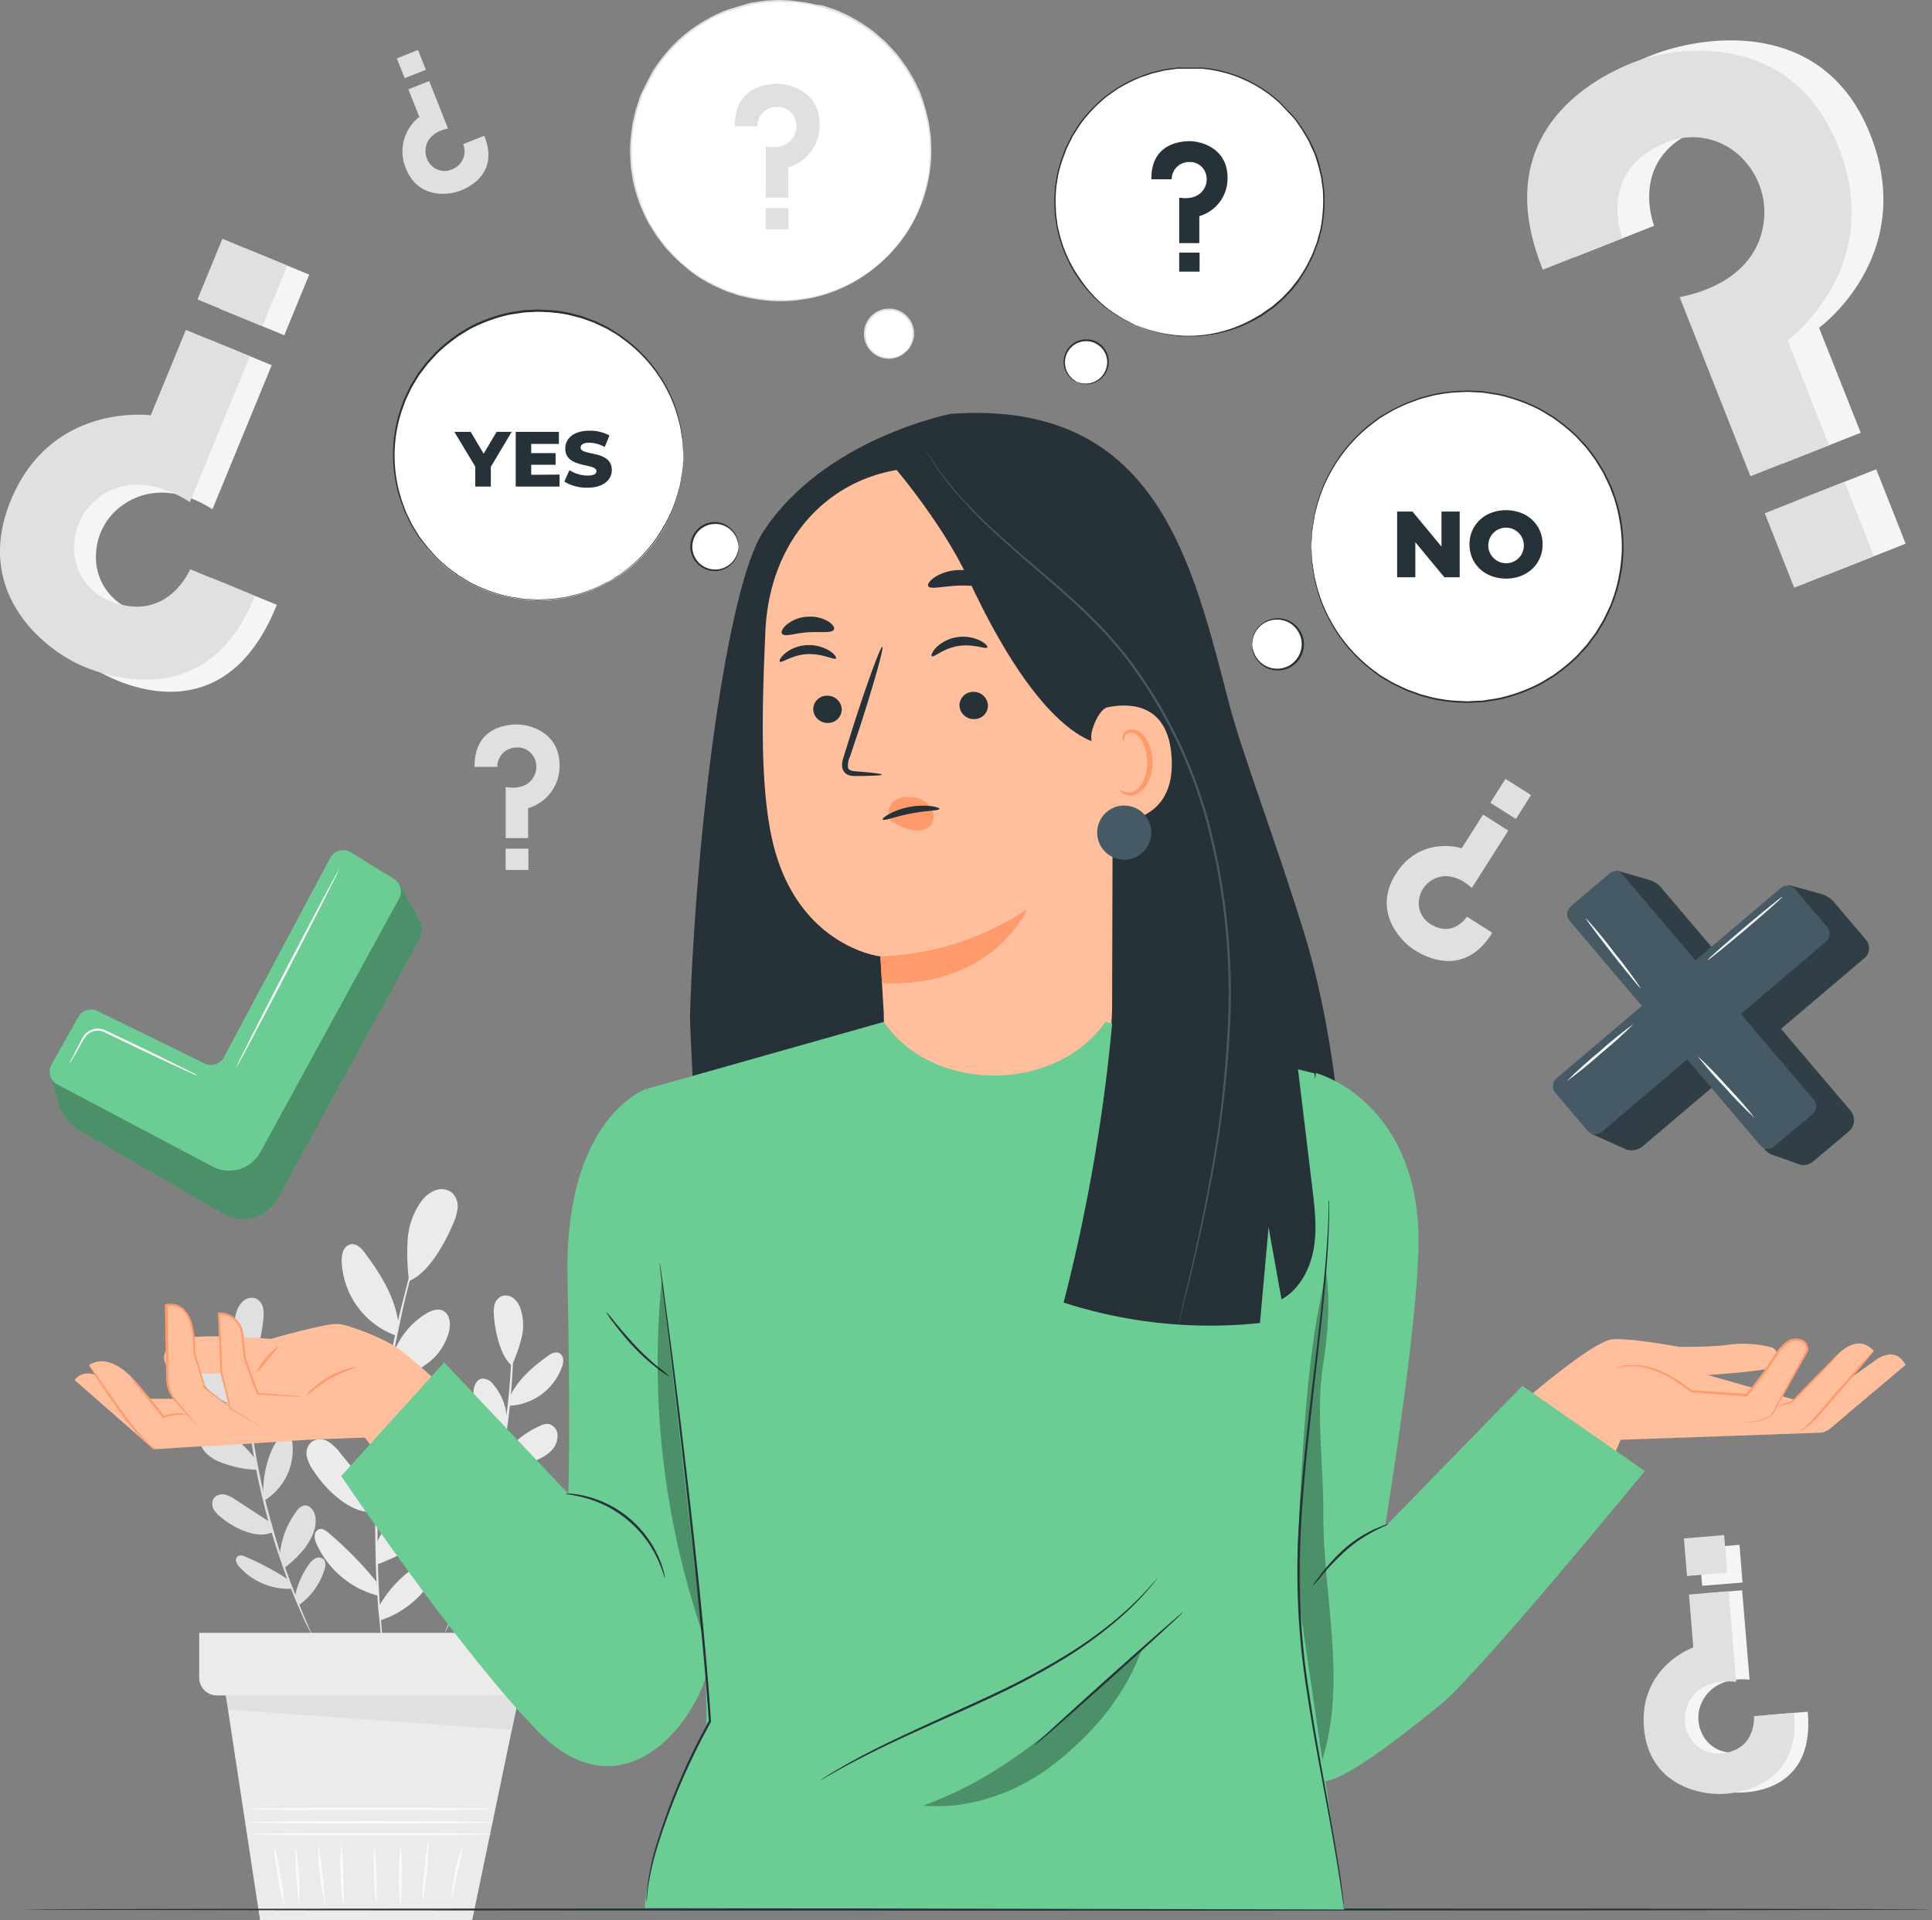 <?xml version="1.0" encoding="UTF-8" standalone="no"?>
<svg
   viewBox="0 0 447.67 445.04"
   version="1.1"
   id="svg132"
   width="447.67"
   height="445.04"
   xmlns="http://www.w3.org/2000/svg"
   xmlns:svg="http://www.w3.org/2000/svg">
  <rect x="0" y="0" width="447.67" height="445.04" fill="#808080" stroke="none"/>
  <defs
     id="defs132" />
  <g
     id="freepik--background-complete--inject-2"
     transform="translate(-23.5,-26.91)">
    <polygon
       points="75.3,416.35 83.76,471.95 132.91,471.95 144.32,417.16 "
       style="fill:#ebebeb"
       id="polygon1" />
    <path
       d="m 137.45,452 c 0,0.16 -12.6,0.29 -28.13,0.29 -15.53,0 -28.13,-0.13 -28.13,-0.29 0,-0.16 12.59,-0.29 28.13,-0.29 15.54,0 28.13,0.11 28.13,0.29 z"
       style="fill:#fafafa"
       id="path1" />
    <path
       d="m 137.64,449.25 c 0,0.16 -12.68,0.29 -28.32,0.29 -15.64,0 -28.32,-0.13 -28.32,-0.29 0,-0.16 12.68,-0.29 28.32,-0.29 15.64,0 28.32,0.13 28.32,0.29 z"
       style="fill:#fafafa"
       id="path2" />
    <path
       d="m 137.54,446.16 c 0,0.16 -12.68,0.29 -28.32,0.29 -15.64,0 -28.32,-0.13 -28.32,-0.29 0,-0.16 12.68,-0.29 28.32,-0.29 15.64,0 28.32,0.13 28.32,0.29 z"
       style="fill:#fafafa"
       id="path3" />
    <path
       d="m 89.41,468.77 a 43,43 0 0 1 -1.51,-7 43.69,43.69 0 0 1 -0.94,-7.09 44.3,44.3 0 0 1 1.51,7 46.53,46.53 0 0 1 0.94,7.09 z"
       style="fill:#fafafa"
       id="path4" />
    <path
       d="m 92.75,468.18 a 161.76,161.76 0 0 1 -0.93,-13.68 33.84,33.84 0 0 1 0.9,6.82 32.34,32.34 0 0 1 0.03,6.86 z"
       style="fill:#fafafa"
       id="path5" />
    <path
       d="m 98.84,468.18 a 55.27,55.27 0 0 1 -1.65,-14.11 62.32,62.32 0 0 1 1,7 c 0.4,3.93 0.81,7.08 0.65,7.11 z"
       style="fill:#fafafa"
       id="path6" />
    <path
       d="m 103.12,468.48 a 35.78,35.78 0 0 1 -0.68,-7.12 34.5,34.5 0 0 1 0.22,-7.15 62.08,62.08 0 0 1 0.36,7.13 62.78,62.78 0 0 1 0.1,7.14 z"
       style="fill:#fafafa"
       id="path7" />
    <path
       d="m 110.69,468.18 a 40.59,40.59 0 0 1 -0.51,-6.75 39.32,39.32 0 0 1 0.06,-6.77 80.35,80.35 0 0 1 0.45,13.52 z"
       style="fill:#fafafa"
       id="path8" />
    <path
       d="m 116.23,468.48 a 42,42 0 0 1 -0.24,-7 43.2,43.2 0 0 1 0.35,-7 42.76,42.76 0 0 1 0.23,7 44.08,44.08 0 0 1 -0.34,7 z"
       style="fill:#fafafa"
       id="path9" />
    <path
       d="m 121.41,467.73 a 46.42,46.42 0 0 1 0.42,-7.3 48,48 0 0 1 1,-7.24 93.23,93.23 0 0 1 -1.41,14.54 z"
       style="fill:#fafafa"
       id="path10" />
    <path
       d="m 128.1,467 a 38.68,38.68 0 0 1 2.65,-12.2 53.58,53.58 0 0 1 -1.26,6.11 58,58 0 0 1 -1.39,6.09 z"
       style="fill:#fafafa"
       id="path11" />
    <path
       d="m 123.37,306.65 -0.06,0.28 c -0.07,0.21 -0.14,0.46 -0.23,0.78 l -0.94,3 c -0.42,1.3 -0.92,2.89 -1.44,4.76 -0.52,1.87 -1.19,4 -1.77,6.34 -0.58,2.34 -1.3,4.94 -1.92,7.74 -0.62,2.8 -1.25,5.79 -1.89,8.95 -1.18,6.34 -2.26,13.35 -3,20.75 -0.74,7.4 -1,14.49 -1.14,20.93 0,3.23 0,6.29 0.08,9.16 0.08,2.87 0.21,5.53 0.35,8 0.14,2.47 0.34,4.64 0.49,6.57 0.15,1.93 0.31,3.59 0.47,4.95 0.16,1.36 0.25,2.36 0.32,3.12 0,0.33 0.06,0.6 0.07,0.82 a 0.86,0.86 0 0 1 0,0.28 1,1 0 0 1 -0.06,-0.28 c 0,-0.21 -0.08,-0.48 -0.13,-0.8 -0.11,-0.76 -0.25,-1.8 -0.43,-3.12 -0.18,-1.32 -0.4,-3 -0.57,-4.94 -0.17,-1.94 -0.44,-4.13 -0.58,-6.57 -0.14,-2.44 -0.34,-5.11 -0.41,-8 -0.07,-2.89 -0.13,-5.94 -0.15,-9.17 0.07,-6.46 0.39,-13.56 1.11,-21 0.72,-7.44 1.85,-14.44 3.06,-20.79 0.66,-3.16 1.25,-6.18 2,-9 0.75,-2.82 1.33,-5.39 2,-7.74 0.67,-2.35 1.3,-4.47 1.86,-6.33 0.56,-1.86 1.08,-3.44 1.54,-4.73 0.46,-1.29 0.78,-2.24 1,-3 0.11,-0.31 0.2,-0.56 0.28,-0.76 a 1,1 0 0 1 0.09,-0.2 z"
       style="fill:#ebebeb"
       id="path12" />
    <path
       d="m 114.49,341.08 a 18.26,18.26 0 0 1 7.65,-9.66 c 1.21,-0.75 2.75,-1.36 4,-0.74 1.71,0.83 1.85,3.24 1.34,5.08 a 13.49,13.49 0 0 1 -5.56,7.58 11.31,11.31 0 0 1 -8.35,2.1"
       style="fill:#ebebeb"
       id="path13" />
    <path
       d="m 111.51,364.32 c 1.27,-4.8 5.1,-11.62 9.07,-14.59 a 6,6 0 0 1 2.06,-1.1 2.42,2.42 0 0 1 2.21,0.48 c 0.81,0.78 0.73,2.09 0.49,3.18 A 19.36,19.36 0 0 1 111,366.73"
       style="fill:#ebebeb"
       id="path14" />
    <path
       d="m 110.69,384.78 a 28,28 0 0 1 9.15,-11.51 4.39,4.39 0 0 1 3.19,-1.14 c 1.74,0.32 2.53,2.44 2.37,4.2 -0.31,3.62 -3.08,6.52 -5.93,8.77 -3.07,2.42 -8.47,4.35 -8.47,4.35"
       style="fill:#ebebeb"
       id="path15" />
    <path
       d="m 111.15,399.49 a 27.13,27.13 0 0 1 7.79,-8.87 5.57,5.57 0 0 1 2.33,-1 2.37,2.37 0 0 1 2.29,0.87 c 0.78,1.15 0,2.7 -0.8,3.8 a 22.11,22.11 0 0 1 -11.11,8.15"
       style="fill:#ebebeb"
       id="path16" />
    <path
       d="M 110.76,393.52 A 85.88,85.88 0 0 0 99.63,382.17 c -0.64,-0.53 -1.43,-1.09 -2.22,-0.84 a 1.66,1.66 0 0 0 -1,1.5 4,4 0 0 0 0.42,1.86 21.58,21.58 0 0 0 14.34,12.06"
       style="fill:#ebebeb"
       id="path17" />
    <path
       d="m 111.12,374.37 -8.75,-10.66 a 10.38,10.38 0 0 0 -2.84,-2.71 3.6,3.6 0 0 0 -3.73,0 3.55,3.55 0 0 0 -1.2,3.52 9.33,9.33 0 0 0 1.71,3.48 26.17,26.17 0 0 0 6.37,6.77 c 2.57,1.77 4.91,2.92 8,2.46"
       style="fill:#ebebeb"
       id="path18" />
    <path
       d="m 112.33,352.82 a 30.45,30.45 0 0 0 -8.8,-13.21 5.1,5.1 0 0 0 -2.29,-1.34 c -1.76,-0.34 -3.45,1.13 -4,2.82 a 7.26,7.26 0 0 0 0.8,5.79 15.23,15.23 0 0 0 4.12,4.35 35,35 0 0 0 9.73,5.25"
       style="fill:#ebebeb"
       id="path19" />
    <path
       d="m 115.83,333.61 c -0.85,-6.18 -4.07,-11.33 -7.8,-16.33 -0.78,-1.06 -1.88,-2.17 -3.18,-2 a 2.51,2.51 0 0 0 -1.82,1.57 5.89,5.89 0 0 0 -0.35,2.47 19.09,19.09 0 0 0 12.39,17.06"
       style="fill:#ebebeb"
       id="path20" />
    <path
       d="m 118.28,323.8 a 51,51 0 0 1 -0.32,-9.56 17.06,17.06 0 0 1 3.17,-8.91 7.41,7.41 0 0 1 3.18,-2.53 4,4 0 0 1 3.9,0.52 4.25,4.25 0 0 1 1.33,3.43 10.71,10.71 0 0 1 -1,3.66 c -2.33,5.61 -6.21,11.82 -10.27,13.39"
       style="fill:#ebebeb"
       id="path21" />
    <path
       d="m 80.17,331.17 a 4.3,4.3 0 0 1 0,0.78 c 0,0.57 0,1.32 0,2.24 0,0.92 0,2.17 0.06,3.55 0.06,1.38 0,3 0.16,4.7 0.16,3.47 0.49,7.61 1,12.18 0.51,4.57 1.35,9.56 2.42,14.76 1.07,5.2 2.4,10.09 3.72,14.5 1.32,4.41 2.7,8.32 4,11.56 0.6,1.64 1.22,3.09 1.73,4.37 0.51,1.28 1,2.38 1.38,3.27 0.38,0.89 0.65,1.54 0.88,2.07 a 4.14,4.14 0 0 1 0.27,0.73 3.69,3.69 0 0 1 -0.38,-0.69 l -1,-2 c -0.42,-0.88 -0.93,-2 -1.46,-3.23 -0.53,-1.23 -1.2,-2.72 -1.82,-4.35 -1.31,-3.23 -2.7,-7.15 -4.09,-11.56 -1.39,-4.41 -2.66,-9.32 -3.77,-14.53 -1.11,-5.21 -1.78,-10.26 -2.27,-14.84 -0.49,-4.58 -0.79,-8.74 -0.89,-12.23 -0.09,-1.74 -0.07,-3.32 -0.09,-4.7 -0.02,-1.38 0,-2.58 0,-3.56 0,-0.98 0.06,-1.67 0.08,-2.24 a 3.33,3.33 0 0 1 0.07,-0.78 z"
       style="fill:#e0e0e0"
       id="path22" />
    <path
       d="m 81.54,356.51 a 13,13 0 0 1 3.12,-8.21 3.11,3.11 0 0 1 2.59,-1.38 c 1.35,0.2 2,1.81 2,3.17 a 9.62,9.62 0 0 1 -2.15,6.36 8.18,8.18 0 0 1 -5.23,3.23"
       style="fill:#e0e0e0"
       id="path23" />
    <path
       d="m 84.51,373 c -0.17,-3.54 1,-9 3,-11.88 a 4.18,4.18 0 0 1 1.17,-1.2 1.74,1.74 0 0 1 1.61,-0.15 2.45,2.45 0 0 1 1,2.07 13.82,13.82 0 0 1 -6.66,12.91"
       style="fill:#e0e0e0"
       id="path24" />
    <path
       d="m 88.35,387.09 a 20,20 0 0 1 3.76,-9.81 3.12,3.12 0 0 1 1.89,-1.46 c 1.25,-0.16 2.24,1.12 2.51,2.35 0.57,2.53 -0.69,5.1 -2.15,7.24 a 26.33,26.33 0 0 1 -4.83,4.79"
       style="fill:#e0e0e0"
       id="path25" />
    <path
       d="m 91.83,397 a 19.2,19.2 0 0 1 3.4,-7.71 4,4 0 0 1 1.36,-1.21 1.69,1.69 0 0 1 1.75,0.1 c 0.78,0.61 0.61,1.82 0.27,2.76 a 15.82,15.82 0 0 1 -5.81,7.94"
       style="fill:#e0e0e0"
       id="path26" />
    <path
       d="m 90.28,393 a 61.62,61.62 0 0 0 -10,-5.33 1.79,1.79 0 0 0 -1.69,-0.09 1.19,1.19 0 0 0 -0.37,1.24 3,3 0 0 0 0.68,1.17 15.43,15.43 0 0 0 12.36,5.13"
       style="fill:#e0e0e0"
       id="path27" />
    <path
       d="m 86.41,379.91 -8.26,-5.38 a 7.5,7.5 0 0 0 -2.51,-1.22 2.57,2.57 0 0 0 -2.55,0.77 2.54,2.54 0 0 0 -0.06,2.66 6.83,6.83 0 0 0 1.92,2 18.31,18.31 0 0 0 5.8,3.23 c 2.13,0.66 4,0.93 6,0"
       style="fill:#e0e0e0"
       id="path28" />
    <path
       d="m 82.6,365 a 21.83,21.83 0 0 0 -8.84,-7.11 3.68,3.68 0 0 0 -1.85,-0.41 2.74,2.74 0 0 0 -2.13,2.78 5.21,5.21 0 0 0 1.79,3.74 10.81,10.81 0 0 0 3.74,2.07 25.3,25.3 0 0 0 7.75,1.49"
       style="fill:#e0e0e0"
       id="path29" />
    <path
       d="m 80.84,351.14 c -1.91,-4 -5.21,-6.84 -8.82,-9.44 a 2.69,2.69 0 0 0 -2.6,-0.66 1.83,1.83 0 0 0 -0.9,1.46 4.26,4.26 0 0 0 0.29,1.76 13.67,13.67 0 0 0 12.12,8.95"
       style="fill:#e0e0e0"
       id="path30" />
    <path
       d="m 80.39,343.93 a 36,36 0 0 1 -2.27,-6.44 12.16,12.16 0 0 1 0.24,-6.74 5.27,5.27 0 0 1 1.64,-2.41 2.88,2.88 0 0 1 2.77,-0.49 3.07,3.07 0 0 1 1.64,2 7.7,7.7 0 0 1 0.12,2.71 c -0.38,4.32 -1.69,9.38 -4.12,11.32"
       style="fill:#e0e0e0"
       id="path31" />
    <path
       d="m 142.31,330.63 a 4.23,4.23 0 0 1 0.07,0.78 c 0,0.57 0,1.31 0.08,2.24 0.08,0.93 0.06,2.17 0,3.56 -0.06,1.39 0,3 -0.08,4.7 -0.1,3.49 -0.4,7.64 -0.9,12.23 -0.5,4.59 -1.3,9.6 -2.38,14.82 -1.08,5.22 -2.43,10.12 -3.78,14.54 -1.35,4.42 -2.78,8.32 -4.09,11.55 -0.62,1.63 -1.27,3.07 -1.81,4.35 -0.54,1.28 -1,2.36 -1.47,3.23 -0.47,0.87 -0.73,1.51 -1,2 a 5.69,5.69 0 0 1 -0.37,0.68 3.3,3.3 0 0 1 0.27,-0.73 c 0.22,-0.53 0.51,-1.21 0.88,-2.07 0.37,-0.86 0.86,-2 1.37,-3.27 0.51,-1.27 1.14,-2.73 1.73,-4.37 1.26,-3.24 2.61,-7.16 4,-11.56 1.39,-4.4 2.61,-9.3 3.71,-14.5 1.1,-5.2 1.86,-10.2 2.42,-14.76 0.56,-4.56 0.87,-8.7 1,-12.18 0.11,-1.74 0.12,-3.31 0.17,-4.7 0.05,-1.39 0.06,-2.57 0,-3.55 -0.06,-0.98 0,-1.67 0,-2.24 a 3.66,3.66 0 0 1 0.18,-0.75 z"
       style="fill:#ebebeb"
       id="path32" />
    <path
       d="m 140.94,356 a 13,13 0 0 0 -3.13,-8.21 3.13,3.13 0 0 0 -2.59,-1.38 c -1.35,0.2 -2,1.81 -2,3.17 a 9.66,9.66 0 0 0 2.16,6.36 8.09,8.09 0 0 0 5.23,3.23"
       style="fill:#ebebeb"
       id="path33" />
    <path
       d="m 138,372.44 c 0.16,-3.54 -1,-9 -3,-11.88 a 4.18,4.18 0 0 0 -1.17,-1.2 1.72,1.72 0 0 0 -1.6,-0.15 2.43,2.43 0 0 0 -1,2.07 13.79,13.79 0 0 0 6.65,12.91"
       style="fill:#ebebeb"
       id="path34" />
    <path
       d="m 134.12,386.55 a 20.11,20.11 0 0 0 -3.75,-9.81 3.14,3.14 0 0 0 -1.93,-1.46 c -1.25,-0.16 -2.24,1.12 -2.52,2.35 -0.56,2.53 0.7,5.1 2.15,7.24 a 26.33,26.33 0 0 0 4.83,4.79"
       style="fill:#ebebeb"
       id="path35" />
    <path
       d="m 130.64,396.47 a 19.3,19.3 0 0 0 -3.39,-7.72 4,4 0 0 0 -1.37,-1.21 1.69,1.69 0 0 0 -1.75,0.1 c -0.77,0.61 -0.6,1.82 -0.27,2.76 a 15.82,15.82 0 0 0 5.81,7.94"
       style="fill:#ebebeb"
       id="path36" />
    <path
       d="m 132.19,392.48 a 62.46,62.46 0 0 1 10,-5.33 1.82,1.82 0 0 1 1.69,-0.09 1.17,1.17 0 0 1 0.38,1.24 3.1,3.1 0 0 1 -0.69,1.17 15.41,15.41 0 0 1 -12.36,5.13"
       style="fill:#ebebeb"
       id="path37" />
    <path
       d="m 136.07,379.37 8.25,-5.38 a 7.6,7.6 0 0 1 2.51,-1.22 2.57,2.57 0 0 1 2.55,0.77 2.52,2.52 0 0 1 0.06,2.66 6.6,6.6 0 0 1 -1.92,2 18.6,18.6 0 0 1 -5.79,3.24 c -2.13,0.65 -4,0.93 -6,0"
       style="fill:#ebebeb"
       id="path38" />
    <path
       d="m 139.88,364.44 a 21.85,21.85 0 0 1 8.84,-7.11 3.63,3.63 0 0 1 1.85,-0.41 2.74,2.74 0 0 1 2.12,2.78 5.13,5.13 0 0 1 -1.79,3.77 11,11 0 0 1 -3.73,2.08 25.41,25.41 0 0 1 -7.76,1.48"
       style="fill:#ebebeb"
       id="path39" />
    <path
       d="m 141.63,350.6 c 1.91,-4 5.21,-6.83 8.83,-9.44 0.76,-0.55 1.75,-1.07 2.59,-0.66 a 1.82,1.82 0 0 1 0.95,1.5 4.44,4.44 0 0 1 -0.3,1.76 13.64,13.64 0 0 1 -12.11,8.95"
       style="fill:#ebebeb"
       id="path40" />
    <path
       d="m 142.08,343.4 a 37.38,37.38 0 0 0 2.28,-6.44 12.28,12.28 0 0 0 -0.25,-6.75 5.27,5.27 0 0 0 -1.62,-2.41 2.83,2.83 0 0 0 -2.76,-0.48 3,3 0 0 0 -1.65,2 8,8 0 0 0 -0.12,2.71 c 0.38,4.32 1.69,9.38 4.12,11.33"
       style="fill:#ebebeb"
       id="path41" />
    <path
       d="m 69.66,405.34 v 10.41 a 4.09,4.09 0 0 0 4.1,4.09 h 71.17 a 4.09,4.09 0 0 0 4.09,-4.09 v -10.41 z"
       style="fill:#ebebeb"
       id="path42" />
    <polygon
       points="75.83,419.84 76.42,423.15 142.09,427.83 143.76,419.84 "
       style="fill:#e0e0e0"
       id="polygon42" />
    <path
       d="m 87.64,167.08 -15,-6.16 c 0,0 -5.18,12.59 -18.35,7.43 a 13.09,13.09 0 0 1 -8.56,-12.57 14.5,14.5 0 0 1 6.06,-11.7 c 4.26,-3.15 11.57,-5.09 20.94,0.85 l 13.73,-33.38 -14.83,-6.1 -8.14,19.8 c 0,0 -23,-3.17 -32.41,19.74 -9,21.92 9.32,35.41 19.55,39.62 6.45,2.64 26.42,9.04 37.01,-17.53 z"
       style="fill:#f5f5f5"
       id="path43" />
    <rect
       x="77.14"
       y="86.35"
       width="15.19"
       height="16.27"
       transform="rotate(-67.65,84.74,94.485)"
       style="fill:#f5f5f5"
       id="rect43" />
    <path
       d="m 82.56,165 -15,-6.16 c 0,0 -5.18,12.58 -18.35,7.43 A 13.1,13.1 0 0 1 40.65,153.7 14.49,14.49 0 0 1 46.72,142 c 4.26,-3.15 11.4,-4.67 20.77,1.27 l 13.9,-33.8 -14.82,-6.1 -8.14,19.8 c 0,0 -23,-3.17 -32.43,19.71 -9,21.92 8.56,35.12 17,38.55 6.41,2.65 29,10.1 39.56,-16.43 z"
       style="fill:#e0e0e0"
       id="path44" />
    <rect
       x="72.06"
       y="84.24"
       width="15.19"
       height="16.27"
       transform="rotate(-67.65,79.661,92.367)"
       style="fill:#e0e0e0"
       id="rect44" />
    <path
       d="m 442.37,423.63 -9.29,0.77 c 0,0 0.65,7.8 -7.45,8.62 a 7.57,7.57 0 0 1 -7.69,-4.2 8.37,8.37 0 0 1 0,-7.58 c 1.36,-2.73 4.6,-5.64 10.95,-5.06 l -1.71,-20.7 -9.2,0.77 1,12.27 c 0,0 -12.61,4.41 -11.43,18.61 1.13,13.59 14.06,15.7 20.4,15.17 4.05,-0.3 15.96,-2.3 14.42,-18.67 z"
       style="fill:#f5f5f5"
       id="path45" />
    <rect
       x="417.18"
       y="382.82"
       width="9.36"
       height="8.74"
       transform="matrix(1,-0.08,0.08,1,-30.6,36.25)"
       style="fill:#f5f5f5"
       id="rect45" />
    <path
       d="m 439.22,423.87 -9.3,0.78 c 0,0 0.65,7.8 -7.45,8.61 a 7.53,7.53 0 0 1 -7.68,-4.19 8.37,8.37 0 0 1 0,-7.58 c 1.36,-2.73 4.62,-5.38 11,-4.8 l -1.74,-21 -9.19,0.77 1,12.27 c 0,0 -12.61,4.4 -11.43,18.61 1.13,13.59 13.58,15.74 18.79,15.3 4.02,-0.29 17.54,-2.38 16,-18.77 z"
       style="fill:#e0e0e0"
       id="path46" />
    <rect
       x="414.02"
       y="383.07"
       width="9.36"
       height="8.74"
       transform="rotate(-4.75,418.552,387.371)"
       style="fill:#e0e0e0"
       id="rect46" />
    <path
       d="m 388.38,86.51 18.41,-7.27 c 0,0 -6.11,-15.46 9.85,-22.08 a 16,16 0 0 1 18.18,3.84 17.72,17.72 0 0 1 4.58,15.4 c -1.09,6.38 -5.88,14.28 -19.15,17 l 16.19,41 18.21,-7.19 -9.65,-24.33 c 0,0 23,-16.68 11.86,-44.82 -10.64,-26.92 -38.2,-23.27 -50.77,-18.3 -7.9,3.12 -30.89,14.4 -17.71,46.75 z"
       style="fill:#f5f5f5"
       id="path47" />
    <rect
       x="442.48"
       y="138.67"
       width="19.87"
       height="18.55"
       transform="rotate(-21.55,452.414,147.953)"
       style="fill:#f5f5f5"
       id="rect47" />
    <path
       d="m 381,89.41 18.42,-7.27 c 0,0 -6.11,-15.46 9.85,-22.08 a 16,16 0 0 1 18.18,3.81 17.75,17.75 0 0 1 4.58,15.43 C 431,85.68 426,93.06 412.7,95.78 l 16.4,41.51 18.2,-7.19 -9.6,-24.32 c 0,0 22.93,-16.68 11.81,-44.78 C 438.88,34 412.27,37.32 401.93,41.4 394,44.52 367.86,57.06 381,89.41 Z"
       style="fill:#e0e0e0"
       id="path48" />
    <rect
       x="435.14"
       y="141.57"
       width="19.87"
       height="18.55"
       transform="rotate(-21.55,445.056,150.854)"
       style="fill:#e0e0e0"
       id="rect48" />
    <ellipse
       cx="204.43"
       cy="61.88"
       rx="34.71"
       ry="34.78"
       transform="rotate(-84.93,204.421,61.888)"
       style="fill:#ffffff"
       id="ellipse48" />
    <path
       d="m 226.75,88.51 0.43,-0.36 1.22,-1.15 0.9,-0.83 c 0.32,-0.31 0.64,-0.69 1,-1.09 l 1.15,-1.28 a 19.21,19.21 0 0 0 1.18,-1.56 32.87,32.87 0 0 0 4.68,-8.89 34.45,34.45 0 0 0 1.95,-13.14 c 0,-0.62 -0.07,-1.25 -0.1,-1.88 -0.03,-0.63 -0.19,-1.26 -0.28,-1.91 -0.09,-0.65 -0.16,-1.29 -0.33,-1.93 -0.17,-0.64 -0.33,-1.29 -0.49,-2 l -0.57,-1.85 v -0.11 c -0.23,-0.65 -0.47,-1.31 -0.7,-2 -0.23,-0.69 -0.6,-1.28 -0.9,-1.93 a 16.66,16.66 0 0 0 -1,-1.93 33.48,33.48 0 0 0 -2.44,-3.72 c -0.46,-0.59 -0.89,-1.22 -1.39,-1.8 l -2.15,-2.33 -0.23,-0.22 -0.88,-0.78 c -0.6,-0.51 -1.18,-1.06 -1.8,-1.56 a 37.87,37.87 0 0 0 -4,-2.7 36.86,36.86 0 0 0 -4.45,-2.21 c -0.79,-0.31 -1.6,-0.55 -2.4,-0.84 -0.4,-0.12 -0.8,-0.29 -1.21,-0.39 L 212.62,28 a 29.31,29.31 0 0 0 -4.1,-0.74 L 206.43,27 204.18,26.91 h -0.66 l -1.34,0.07 -1.34,0.08 -1.33,0.19 -1.34,0.21 -0.67,0.1 -0.66,0.16 -4.91,1.49 -0.34,0.12 a 37.29,37.29 0 0 0 -9.61,5.7 37.17,37.17 0 0 0 -7.3,8.47 l -0.16,0.28 c -0.64,1.27 -1.69,3.34 -2.34,4.61 l -0.27,0.62 -0.22,0.64 -0.44,1.35 -0.43,1.28 -0.3,1.31 -0.31,1.3 -0.15,0.65 -0.3,2.23 -0.19,2.09 a 28.86,28.86 0 0 0 0,4.16 l 0.07,1.28 c 0,0.43 0.12,0.85 0.17,1.27 0.14,0.84 0.24,1.68 0.41,2.5 a 35.59,35.59 0 0 0 1.39,4.78 38.68,38.68 0 0 0 2,4.45 c 0.38,0.7 0.82,1.36 1.22,2 l 0.61,1 0.18,0.26 1.91,2.52 c 0.49,0.6 1,1.13 1.54,1.69 a 31.91,31.91 0 0 0 3.23,3 19.65,19.65 0 0 0 1.7,1.4 c 0.59,0.4 1.15,0.84 1.75,1.21 l 1.82,1.05 1.8,0.92 v 0 l 1.84,0.82 a 18.65,18.65 0 0 0 1.85,0.67 c 0.61,0.2 1.22,0.42 1.82,0.6 l 1.84,0.43 a 34.58,34.58 0 0 0 13.28,0.38 32.84,32.84 0 0 0 9.57,-3.06 17.62,17.62 0 0 0 1.74,-0.89 l 1.46,-0.9 c 0.45,-0.28 0.88,-0.53 1.25,-0.78 l 1,-0.75 1.3,-1 c 0.3,-0.23 0.44,-0.36 0.44,-0.36 l -0.46,0.33 -1.33,1 c -0.3,0.21 -0.62,0.46 -1,0.72 -0.38,0.26 -0.8,0.49 -1.25,0.77 l -1.47,0.88 A 19,19 0 0 1 219.5,93.08 33.09,33.09 0 0 1 210,96 34.56,34.56 0 0 1 196.82,95.56 L 195,95.16 c -0.61,-0.18 -1.2,-0.4 -1.81,-0.6 -0.61,-0.2 -1.24,-0.38 -1.83,-0.67 l -1.82,-0.82 -1.72,-0.88 h -0.08 l -1.79,-1 c -0.6,-0.37 -1.15,-0.81 -1.73,-1.21 a 17.51,17.51 0 0 1 -1.71,-1.3 31.32,31.32 0 0 1 -3.19,-3 c -0.5,-0.55 -1,-1.08 -1.52,-1.67 l -1.89,-2.51 a 2.2,2.2 0 0 1 -0.17,-0.25 l -0.61,-1 c -0.39,-0.67 -0.83,-1.32 -1.2,-2 a 36.8,36.8 0 0 1 -1.92,-4.4 35.29,35.29 0 0 1 -1.39,-4.85 c -0.17,-0.81 -0.26,-1.64 -0.4,-2.47 -0.05,-0.42 -0.15,-0.83 -0.17,-1.25 L 170,64 a 40.29,40.29 0 0 1 0,-5.15 c 0.12,-0.86 0.24,-1.72 0.35,-2.59 l 0.09,-0.65 0.15,-0.64 0.3,-1.28 0.31,-1.3 0.42,-1.26 0.43,-1.27 0.22,-0.63 0.27,-0.62 2.35,-4.61 0.15,-0.25 a 34.2,34.2 0 0 1 16.7,-14 l 0.32,-0.12 4.87,-1.47 0.65,-0.17 0.66,-0.1 1.33,-0.2 1.31,-0.2 1.33,-0.07 1.32,-0.07 h 0.66 0.65 l 2.61,0.1 a 38.33,38.33 0 0 1 5.07,0.87 l 1.24,0.29 c 0.41,0.09 0.8,0.26 1.2,0.38 0.79,0.28 1.6,0.52 2.37,0.82 a 36.2,36.2 0 0 1 4.41,2.19 35.6,35.6 0 0 1 4,2.66 c 0.62,0.49 1.19,1 1.78,1.54 l 0.88,0.77 0.22,0.21 2.13,2.3 c 0.5,0.57 0.93,1.2 1.39,1.78 a 34.27,34.27 0 0 1 2.42,3.74 20.23,20.23 0 0 1 1,1.91 c 0.29,0.64 0.63,1.26 0.89,1.91 l 0.7,1.95 c 0.12,0.32 0.24,0.64 0.35,1 v 0.09 c 0.24,0.95 0.48,1.89 0.72,2.81 0.18,0.64 0.22,1.29 0.34,1.92 0.12,0.63 0.2,1.27 0.28,1.89 0.08,0.62 0.07,1.25 0.1,1.86 a 34.28,34.28 0 0 1 -1.87,13.05 33,33 0 0 1 -4.59,8.87 c -0.42,0.55 -0.74,1.12 -1.16,1.57 L 230.2,85 c -0.35,0.4 -0.66,0.78 -1,1.1 l -0.88,0.84 -1.2,1.13 c -0.24,0.3 -0.37,0.44 -0.37,0.44 z"
       style="fill:#e0e0e0"
       id="path49" />
    <path
       d="m 234.06,107.67 a 5.67,5.67 0 0 1 -9.58,-0.84 5.61,5.61 0 0 1 0.52,-5.94 5.66,5.66 0 0 1 9.06,6.78 z"
       style="fill:#ffffff"
       id="path50" />
    <path
       d="m 233.16,108.61 c 0,0 0.11,-0.06 0.29,-0.21 a 4.53,4.53 0 0 0 0.72,-0.76 5.74,5.74 0 0 0 0.43,-6.21 5.87,5.87 0 0 0 -2.15,-2.2 5.66,5.66 0 0 0 -3.3,-0.78 5.77,5.77 0 0 0 -5.3,4.44 5.8,5.8 0 0 0 0.19,3.39 5.88,5.88 0 0 0 1.79,2.5 5.72,5.72 0 0 0 2.42,1.15 5.64,5.64 0 0 0 3.77,-0.49 3.89,3.89 0 0 0 0.87,-0.58 c 0.19,-0.15 0.28,-0.24 0.27,-0.25 -0.01,-0.01 -0.41,0.31 -1.21,0.68 a 5.63,5.63 0 0 1 -3.64,0.35 5.5,5.5 0 0 1 -4.07,-6.65 5.44,5.44 0 0 1 4.94,-4.14 5.36,5.36 0 0 1 3.08,0.72 5.44,5.44 0 0 1 2,2 5.57,5.57 0 0 1 -0.27,5.94 c -0.46,0.76 -0.87,1.07 -0.83,1.1 z"
       style="fill:#e0e0e0"
       id="path51" />
    <path
       d="M 193.76,56.18 H 199 a 4.47,4.47 0 0 1 4.59,-4.49 4.25,4.25 0 0 1 4.12,2.72 4.71,4.71 0 0 1 -0.38,4.25 c -0.89,1.47 -2.84,2.81 -6.38,2.19 V 72.7 h 5.19 v -7 a 10.14,10.14 0 0 0 7.29,-9.91 c 0,-7.69 -6.89,-9.47 -9.84,-9.47 -2.25,0.05 -9.93,0.59 -9.83,9.86 z"
       style="fill:#e0e0e0"
       id="path52" />
    <rect
       x="200.94"
       y="75.14"
       width="5.27"
       height="4.93"
       style="fill:#e0e0e0"
       id="rect52" />
    <path
       d="m 133.47,204.64 h 5.26 a 4.47,4.47 0 0 1 4.59,-4.49 4.25,4.25 0 0 1 4.11,2.71 4.69,4.69 0 0 1 -0.37,4.26 c -0.89,1.47 -2.85,2.81 -6.39,2.18 v 11.85 h 5.2 v -6.94 a 10.14,10.14 0 0 0 7.29,-9.91 c 0,-7.69 -6.89,-9.48 -9.84,-9.48 -2.26,0 -9.95,0.55 -9.85,9.82 z"
       style="fill:#e0e0e0"
       id="path53" />
    <rect
       x="140.66"
       y="223.6"
       width="5.27"
       height="4.93"
       style="fill:#e0e0e0"
       id="rect53" />
    <path
       d="m 369.29,243.09 -5.89,-3.74 c 0,0 -3.15,5 -8.35,1.77 a 5.64,5.64 0 0 1 -2.69,-6 6.24,6.24 0 0 1 3.45,-4.51 c 2.05,-1 5.2,-1.12 8.73,2.1 l 8.44,-13.3 -5.83,-3.71 -4.95,7.8 c 0,0 -9.52,-3.08 -15.25,5.93 -5.48,8.63 1,15.54 4.3,17.65 2.53,1.63 11.55,6.49 18.04,-3.99 z"
       style="fill:#e0e0e0"
       id="path54" />
    <rect
       x="370.26"
       y="208.55"
       width="6.55"
       height="7.01"
       transform="rotate(-57.58,373.554,212.054)"
       style="fill:#e0e0e0"
       id="rect54" />
    <path
       d="m 135.71,58.38 -4.89,1.93 a 4.45,4.45 0 0 1 -2.61,5.86 4.24,4.24 0 0 1 -4.83,-1 4.68,4.68 0 0 1 -1.21,-4.09 c 0.29,-1.7 1.61,-3.66 5.14,-4.38 l -4.36,-11 -4.83,1.91 2.55,6.39 a 10.15,10.15 0 0 0 -3.14,11.9 c 2.82,7.15 9.89,6.28 12.63,5.2 2.1,-0.8 9.05,-4.1 5.55,-12.72 z"
       style="fill:#e0e0e0"
       id="path55" />
    <rect
       x="116.07"
       y="39.61"
       width="5.27"
       height="4.93"
       transform="matrix(0.93,-0.37,0.37,0.93,-7.15,46.55)"
       style="fill:#e0e0e0"
       id="rect55" />
  </g>
  <g
     id="freepik--Table--inject-2"
     transform="translate(-23.5,-26.91)">
    <path
       d="m 471.17,469.46 c 0,0.14 -99,0.26 -221.16,0.26 -122.16,0 -221.18,-0.12 -221.18,-0.26 0,-0.14 99,-0.26 221.18,-0.26 122.18,0 221.16,0.11 221.16,0.26 z"
       style="fill:#263238"
       id="path56" />
  </g>
  <g
     id="freepik--No--inject-2"
     transform="translate(-23.5,-26.91)">
    <path
       d="m 400,293.16 -7.69,-3.44 45.79,-57.66 7.47,2.07 a 5.74,5.74 0 0 1 2.86,1.83 l 7.44,8.76 a 3,3 0 0 1 -0.34,4.22 l -51.4,43.63 a 3.9,3.9 0 0 1 -4.13,0.59 z"
       style="fill:#455a64"
       id="path57" />
    <path
       d="m 451.93,289.1 -8.32,7 a 3.37,3.37 0 0 1 -3.35,0.6 L 434,294.47 a 3.42,3.42 0 0 1 -1.82,-1.59 l -34.06,-64.21 7.68,2.23 a 5.26,5.26 0 0 1 2.54,1.65 l 43.95,51.78 a 3.39,3.39 0 0 1 -0.36,4.77 z"
       style="fill:#455a64"
       id="path58" />
    <g
       style="opacity:0.3"
       id="g60">
      <path
         d="m 400,293.16 -7.69,-3.44 45.79,-57.66 7.47,2.07 a 5.74,5.74 0 0 1 2.86,1.83 l 7.44,8.76 a 3,3 0 0 1 -0.34,4.22 l -51.4,43.63 a 3.9,3.9 0 0 1 -4.13,0.59 z"
         id="path59" />
      <path
         d="m 451.93,289.1 -8.32,7 a 3.37,3.37 0 0 1 -3.35,0.6 L 434,294.47 a 3.42,3.42 0 0 1 -1.82,-1.59 l -34.06,-64.21 7.68,2.23 a 5.26,5.26 0 0 1 2.54,1.65 l 43.95,51.78 a 3.39,3.39 0 0 1 -0.36,4.77 z"
         id="path60" />
    </g>
    <rect
       x="407.3"
       y="224.54"
       width="16.26"
       height="72.88"
       rx="2.29"
       transform="rotate(49.68,415.412,260.941)"
       style="fill:#455a64"
       id="rect60" />
    <path
       d="m 409.59,224.54 h 12 a 2,2 0 0 1 2,2 v 68.64 a 2.29,2.29 0 0 1 -2.29,2.29 h -11.71 a 2.29,2.29 0 0 1 -2.29,-2.29 v -68.3 a 2.29,2.29 0 0 1 2.29,-2.29 z"
       transform="rotate(-40.32,415.497,260.989)"
       style="fill:#455a64"
       id="path61" />
    <path
       d="m 402,264.25 a 100,100 0 0 1 -7.57,6.82 99.52,99.52 0 0 1 -7.91,6.43 100.93,100.93 0 0 1 7.57,-6.83 100,100 0 0 1 7.91,-6.42 z"
       style="fill:#ffffff"
       id="path62" />
    <path
       d="m 436.49,234.76 c 0.1,0.11 -3.72,3.49 -8.51,7.55 -4.79,4.06 -8.75,7.25 -8.84,7.14 -0.09,-0.11 3.71,-3.48 8.51,-7.54 4.8,-4.06 8.75,-7.26 8.84,-7.15 z"
       style="fill:#ffffff"
       id="path63" />
    <path
       d="m 403.71,256 c -0.11,0.09 -3.06,-3.5 -6.59,-8 -3.53,-4.5 -6.3,-8.24 -6.19,-8.33 a 101.54,101.54 0 0 1 6.6,8 99.86,99.86 0 0 1 6.18,8.33 z"
       style="fill:#ffffff"
       id="path64" />
    <path
       d="m 430.07,286 a 90.09,90.09 0 0 1 -6.82,-7 89.2,89.2 0 0 1 -6.43,-7.37 96.09,96.09 0 0 1 6.82,7 92.55,92.55 0 0 1 6.43,7.37 z"
       style="fill:#ffffff"
       id="path65" />
  </g>
  <g
     id="freepik--Yes--inject-2"
     transform="translate(-23.5,-26.91)">
    <path
       d="m 36.94,282.29 -1.59,-5.92 42.87,8.54 37.87,-53.25 4.62,8.6 a 4.47,4.47 0 0 1 0,4.26 l -32.88,60.19 a 9.14,9.14 0 0 1 -12.6,3.52 L 42.05,289 a 11,11 0 0 1 -5.11,-6.71 z"
       style="fill:#6BCD94"
       id="path66" />
    <g
       style="opacity:0.3"
       id="g67">
      <path
         d="m 36.94,282.29 -1.59,-5.92 42.87,8.54 37.87,-53.25 4.62,8.6 a 4.47,4.47 0 0 1 0,4.26 l -32.88,60.19 a 9.14,9.14 0 0 1 -12.6,3.52 L 42.05,289 a 11,11 0 0 1 -5.11,-6.71 z"
         id="path67" />
    </g>
    <path
       d="m 35.47,273.55 6.18,-10.94 a 3.39,3.39 0 0 1 4.45,-1.38 l 24.8,12.15 a 3.41,3.41 0 0 0 4.5,-1.46 L 100,225.76 a 3.4,3.4 0 0 1 4.78,-1.3 l 10,6.15 a 3.4,3.4 0 0 1 1.21,4.52 l -32.16,58.81 a 8.24,8.24 0 0 1 -11.09,3.33 l -35.91,-19 a 3.4,3.4 0 0 1 -1.36,-4.72 z"
       style="fill:#6BCD94"
       id="path68" />
    <path
       d="m 69.21,276.18 a 7.78,7.78 0 0 1 -1.33,-0.53 l -3.53,-1.6 c -3,-1.38 -7.06,-3.31 -11.56,-5.47 L 49.5,267 47.94,266.25 a 3.84,3.84 0 0 0 -1.49,-0.46 3.59,3.59 0 0 0 -2.67,0.87 7.5,7.5 0 0 0 -1.45,2.14 l -1.93,3.37 a 7.76,7.76 0 0 1 -0.77,1.2 7.5,7.5 0 0 1 0.59,-1.3 l 1.78,-3.45 0.6,-1.14 a 4.19,4.19 0 0 1 0.89,-1.15 4.05,4.05 0 0 1 3,-1 4.29,4.29 0 0 1 1.67,0.49 l 1.56,0.74 3.28,1.55 c 4.5,2.16 8.57,4.15 11.5,5.61 l 3.5,1.75 a 8.72,8.72 0 0 1 1.21,0.71 z"
       style="fill:#ffffff"
       id="path69" />
    <path
       d="m 78.3,274.19 c -0.13,-0.07 5.08,-10.37 11.64,-23 6.56,-12.63 12,-22.83 12.1,-22.76 0.1,0.07 -5.08,10.36 -11.64,23 -6.56,12.64 -11.98,22.82 -12.1,22.76 z"
       style="fill:#ffffff"
       id="path70" />
  </g>
  <g
     id="freepik--speech-bubbles--inject-2"
     transform="translate(-23.5,-26.91)">
    <circle
       cx="148.27"
       cy="132.46"
       r="33.58"
       transform="rotate(-82.92,148.282,132.466)"
       style="fill:#ffffff"
       id="circle70" />
    <path
       d="m 181.85,132.46 c 0,0 0,-0.18 0,-0.54 0,-0.36 0,-0.91 -0.06,-1.6 l -0.05,-1.18 c 0,-0.43 -0.12,-0.9 -0.19,-1.41 -0.07,-0.51 -0.16,-1.06 -0.24,-1.64 -0.08,-0.58 -0.28,-1.19 -0.42,-1.84 a 31.72,31.72 0 0 0 -3.68,-9 33.33,33.33 0 0 0 -8.53,-9.6 l -1.45,-1.09 c -0.51,-0.34 -1.05,-0.65 -1.58,-1 -0.53,-0.35 -1.06,-0.69 -1.64,-1 l -1.75,-0.85 -0.89,-0.42 -0.94,-0.34 -1.89,-0.7 c -0.65,-0.22 -1.32,-0.36 -2,-0.54 a 20.11,20.11 0 0 0 -2,-0.47 31.52,31.52 0 0 0 -4.27,-0.5 c -0.73,0 -1.46,-0.1 -2.2,-0.09 l -2.23,0.11 c -0.38,0 -0.76,0 -1.13,0.07 L 143.58,99 c -0.75,0.12 -1.51,0.21 -2.27,0.37 a 35.37,35.37 0 0 0 -4.5,1.31 34.28,34.28 0 0 0 -4.41,1.93 c -0.71,0.38 -1.4,0.83 -2.11,1.25 -0.34,0.22 -0.71,0.41 -1,0.66 l -1,0.74 a 39,39 0 0 0 -3.83,3.25 l -1.72,1.89 -0.43,0.48 -0.39,0.51 -0.77,1 -0.78,1 -0.68,1.11 -0.68,1.11 -0.34,0.57 -0.29,0.59 c -0.38,0.79 -0.77,1.58 -1.15,2.38 -0.38,0.8 -0.61,1.66 -0.92,2.5 a 33.52,33.52 0 0 0 0,21.32 c 0.31,0.84 0.61,1.67 0.92,2.5 l 1.14,2.39 0.29,0.59 0.34,0.56 0.68,1.12 0.69,1.11 0.77,1 0.78,1 0.39,0.52 0.43,0.47 1.72,1.89 a 37.64,37.64 0 0 0 3.83,3.25 l 1,0.75 c 0.33,0.25 0.7,0.44 1,0.66 0.71,0.41 1.39,0.86 2.11,1.25 a 34.28,34.28 0 0 0 4.41,1.93 35.37,35.37 0 0 0 4.5,1.31 c 0.76,0.16 1.52,0.24 2.27,0.37 l 1.13,0.17 c 0.38,0.05 0.75,0 1.13,0.07 l 2.23,0.11 c 0.74,0 1.48,-0.06 2.2,-0.09 a 31.52,31.52 0 0 0 4.27,-0.5 19.5,19.5 0 0 0 2,-0.47 c 0.67,-0.19 1.34,-0.33 2,-0.54 l 1.89,-0.7 0.94,-0.34 0.89,-0.43 1.75,-0.84 c 0.58,-0.27 1.1,-0.65 1.64,-1 0.54,-0.35 1.07,-0.64 1.58,-1 l 1.46,-1.09 a 33.43,33.43 0 0 0 8.52,-9.6 31.84,31.84 0 0 0 3.68,-9 18.36,18.36 0 0 0 0.42,-1.84 c 0.08,-0.59 0.17,-1.14 0.24,-1.65 0.07,-0.51 0.15,-1 0.19,-1.41 0.04,-0.41 0,-0.82 0.05,-1.17 0,-0.7 0.05,-1.23 0.06,-1.6 0.01,-0.37 0,-0.55 0,-0.55 0,0 0,0.19 0,0.55 0,0.36 -0.05,0.9 -0.1,1.59 0,0.35 0,0.74 -0.07,1.18 -0.07,0.44 -0.13,0.89 -0.21,1.4 -0.08,0.51 -0.17,1 -0.26,1.63 a 15.58,15.58 0 0 1 -0.44,1.83 32,32 0 0 1 -3.71,8.91 33.24,33.24 0 0 1 -8.56,9.74 l -1.44,1.08 c -0.51,0.33 -1.05,0.64 -1.57,1 -0.52,0.36 -1.06,0.68 -1.64,0.95 l -1.73,0.83 -0.88,0.42 -0.93,0.34 -1.88,0.68 c -0.64,0.21 -1.31,0.35 -2,0.53 a 19.69,19.69 0 0 1 -2,0.46 32.38,32.38 0 0 1 -4.23,0.49 c -0.72,0 -1.44,0.09 -2.18,0.08 l -2.21,-0.12 c -0.37,0 -0.74,0 -1.11,-0.07 l -1.12,-0.17 c -0.74,-0.12 -1.5,-0.21 -2.24,-0.36 a 34.35,34.35 0 0 1 -4.46,-1.31 35.46,35.46 0 0 1 -4.35,-1.91 c -0.71,-0.39 -1.38,-0.83 -2.08,-1.25 -0.34,-0.22 -0.71,-0.4 -1,-0.65 l -1,-0.74 a 36.9,36.9 0 0 1 -3.79,-3.22 l -1.66,-1.86 -0.43,-0.47 -0.38,-0.51 -0.77,-1 -0.77,-1 -0.67,-1.1 -0.67,-1.11 -0.34,-0.55 -0.28,-0.59 -1.14,-2.35 -0.9,-2.48 a 33.09,33.09 0 0 1 0,-21.06 l 0.91,-2.48 c 0.38,-0.78 0.75,-1.57 1.13,-2.35 l 0.29,-0.58 0.33,-0.56 0.67,-1.1 0.68,-1.1 0.76,-1 0.77,-1 0.38,-0.51 0.43,-0.47 1.7,-1.87 a 38.1,38.1 0 0 1 3.78,-3.22 l 1,-0.73 c 0.32,-0.25 0.69,-0.44 1,-0.66 0.7,-0.41 1.37,-0.86 2.08,-1.24 a 35.46,35.46 0 0 1 4.35,-1.91 34.35,34.35 0 0 1 4.46,-1.31 c 0.74,-0.15 1.5,-0.24 2.24,-0.36 l 1.12,-0.17 c 0.37,-0.05 0.74,-0.05 1.11,-0.08 l 2.21,-0.11 c 0.74,0 1.46,0.06 2.18,0.08 a 32.58,32.58 0 0 1 4.23,0.49 17.37,17.37 0 0 1 2,0.46 c 0.66,0.18 1.33,0.32 2,0.53 l 1.88,0.68 0.92,0.34 0.89,0.42 1.73,0.83 c 0.58,0.26 1.09,0.64 1.63,0.94 0.54,0.3 1.07,0.63 1.58,1 l 1.44,1.07 a 33.52,33.52 0 0 1 8.51,9.49 32.12,32.12 0 0 1 3.71,8.91 16.59,16.59 0 0 1 0.44,1.83 c 0.09,0.59 0.18,1.13 0.26,1.64 0.08,0.51 0.17,1 0.21,1.4 0.04,0.4 0.05,0.82 0.07,1.18 0.05,0.69 0.08,1.22 0.1,1.59 0.02,0.37 0.02,0.41 0.02,0.41 z"
       style="fill:#263238"
       id="path71" />
    <path
       d="m 194.62,153.57 a 5.46,5.46 0 1 1 -5.46,-5.46 5.45,5.45 0 0 1 5.46,5.46 z"
       style="fill:#ffffff"
       id="path72" />
    <path
       d="m 194.62,153.57 c 0,0 0,-0.12 0,-0.35 a 4.26,4.26 0 0 0 -0.11,-1 5.4,5.4 0 0 0 -2,-3.1 5.55,5.55 0 0 0 -2.31,-1.12 5.72,5.72 0 0 0 -3,0.23 5.59,5.59 0 0 0 -2.64,2 5.64,5.64 0 0 0 0,6.69 5.59,5.59 0 0 0 2.64,2 5.52,5.52 0 0 0 3,0.23 5.56,5.56 0 0 0 4.33,-4.18 4.26,4.26 0 0 0 0.11,-1 c 0,-0.23 0,-0.35 0,-0.35 0,0 0,0.49 -0.25,1.32 a 5.38,5.38 0 0 1 -4.23,3.88 5.36,5.36 0 0 1 -2.78,-0.25 5.18,5.18 0 0 1 -2.44,-1.84 5.25,5.25 0 0 1 0,-6.22 5.25,5.25 0 0 1 2.44,-1.84 5.36,5.36 0 0 1 2.78,-0.25 5.38,5.38 0 0 1 4.23,3.89 c 0.21,0.77 0.19,1.26 0.23,1.26 z"
       style="fill:#263238"
       id="path73" />
    <path
       d="m 137.23,135.11 v 4.57 h -3.6 v -4.62 L 128.78,127 h 3.79 l 3,5.06 3,-5.06 h 3.49 z"
       style="fill:#263238"
       id="path74" />
    <path
       d="m 153.16,136.9 v 2.78 H 143 V 127 h 10 v 2.79 h -6.41 v 2.14 h 5.65 v 2.69 h -5.65 v 2.33 z"
       style="fill:#263238"
       id="path75" />
    <path
       d="m 154.26,138.53 1.18,-2.65 a 8.09,8.09 0 0 0 4.2,1.25 c 1.49,0 2.07,-0.42 2.07,-1 0,-2 -7.23,-0.55 -7.23,-5.27 0,-2.28 1.86,-4.13 5.64,-4.13 a 9.47,9.47 0 0 1 4.61,1.11 l -1.11,2.67 a 7.52,7.52 0 0 0 -3.52,-1 c -1.51,0 -2.06,0.51 -2.06,1.14 0,2 7.22,0.49 7.22,5.18 0,2.22 -1.86,4.11 -5.64,4.11 a 10,10 0 0 1 -5.36,-1.41 z"
       style="fill:#263238"
       id="path76" />
    <circle
       cx="363.4"
       cy="153.59"
       r="36.06"
       transform="rotate(-7.25,363.178,153.516)"
       style="fill:#ffffff"
       id="circle76" />
    <path
       d="m 327.34,153.59 c 0,0 0,-0.2 0,-0.59 0,-0.39 0,-1 0.07,-1.71 l 0.05,-1.27 c 0,-0.46 0.13,-1 0.21,-1.51 0.08,-0.51 0.16,-1.14 0.26,-1.77 a 16.76,16.76 0 0 1 0.45,-2 34.25,34.25 0 0 1 3.95,-9.65 36,36 0 0 1 9.15,-10.31 l 1.56,-1.17 c 0.55,-0.36 1.13,-0.69 1.7,-1 0.57,-0.31 1.14,-0.74 1.77,-1 l 1.87,-0.9 1,-0.46 1,-0.37 2,-0.75 c 0.69,-0.23 1.42,-0.38 2.13,-0.58 a 20.42,20.42 0 0 1 2.19,-0.5 34.51,34.51 0 0 1 4.58,-0.54 c 0.79,0 1.57,-0.11 2.37,-0.1 l 2.4,0.12 c 0.4,0 0.8,0 1.21,0.08 l 1.21,0.18 c 0.8,0.13 1.62,0.23 2.44,0.39 a 40.77,40.77 0 0 1 4.83,1.41 36.54,36.54 0 0 1 4.73,2.08 c 0.77,0.41 1.51,0.89 2.26,1.34 0.38,0.24 0.77,0.44 1.13,0.71 l 1.06,0.8 a 39.83,39.83 0 0 1 4.12,3.49 l 1.85,2 0.46,0.51 0.42,0.55 0.83,1.11 0.83,1.11 0.74,1.2 0.73,1.2 0.36,0.6 0.31,0.63 c 0.41,0.85 0.82,1.71 1.24,2.56 0.42,0.85 0.65,1.79 1,2.69 a 35.78,35.78 0 0 1 0,22.89 c -0.33,0.9 -0.65,1.8 -1,2.69 l -1.23,2.56 -0.31,0.63 -0.37,0.6 -0.73,1.21 -0.73,1.19 -0.84,1.11 -0.83,1.12 -0.42,0.55 -0.46,0.51 -1.85,2 a 42.15,42.15 0 0 1 -4.11,3.49 l -1.07,0.8 c -0.36,0.26 -0.75,0.47 -1.12,0.7 -0.76,0.45 -1.5,0.94 -2.26,1.35 a 38.68,38.68 0 0 1 -4.74,2.07 37,37 0 0 1 -4.84,1.41 c -0.81,0.17 -1.63,0.26 -2.44,0.39 l -1.2,0.19 c -0.41,0.05 -0.81,0.05 -1.22,0.07 l -2.39,0.12 c -0.8,0 -1.59,-0.07 -2.37,-0.09 a 34.32,34.32 0 0 1 -4.58,-0.55 17.83,17.83 0 0 1 -2.19,-0.5 c -0.72,-0.2 -1.44,-0.35 -2.13,-0.58 l -2,-0.75 -1,-0.36 -1,-0.46 -1.88,-0.91 c -0.62,-0.29 -1.18,-0.69 -1.76,-1 -0.58,-0.31 -1.15,-0.68 -1.7,-1.05 l -1.56,-1.17 a 35.9,35.9 0 0 1 -9.16,-10.31 34.26,34.26 0 0 1 -3.94,-9.65 16.32,16.32 0 0 1 -0.45,-2 c -0.1,-0.63 -0.18,-1.22 -0.26,-1.76 -0.08,-0.54 -0.17,-1 -0.21,-1.52 -0.04,-0.52 0,-0.88 -0.05,-1.26 0,-0.75 -0.05,-1.32 -0.07,-1.72 -0.02,-0.4 0,-0.58 0,-0.58 0,0 0,0.2 0.05,0.58 0.05,0.38 0.07,1 0.11,1.71 0,0.38 0.05,0.8 0.08,1.26 0.03,0.46 0.14,1 0.22,1.51 0.08,0.51 0.18,1.13 0.28,1.75 0.1,0.62 0.31,1.28 0.47,2 a 34.66,34.66 0 0 0 4,9.57 35.9,35.9 0 0 0 9.14,10.19 l 1.55,1.15 c 0.54,0.36 1.12,0.69 1.69,1 a 19.94,19.94 0 0 0 1.75,1 l 1.86,0.89 1,0.45 1,0.37 2,0.73 c 0.69,0.23 1.41,0.38 2.12,0.57 a 19,19 0 0 0 2.17,0.49 33.57,33.57 0 0 0 4.53,0.53 c 0.78,0 1.56,0.1 2.34,0.09 l 2.38,-0.13 c 0.39,0 0.8,0 1.19,-0.07 l 1.2,-0.19 c 0.8,-0.13 1.61,-0.22 2.41,-0.39 a 37.85,37.85 0 0 0 4.79,-1.4 37.05,37.05 0 0 0 4.67,-2.06 c 0.76,-0.41 1.49,-0.89 2.24,-1.33 0.36,-0.24 0.76,-0.44 1.1,-0.7 l 1.06,-0.79 a 41.38,41.38 0 0 0 4.07,-3.46 l 1.82,-2 0.46,-0.5 0.41,-0.55 0.82,-1.1 0.83,-1.1 0.72,-1.18 0.72,-1.19 0.36,-0.59 0.31,-0.63 c 0.4,-0.84 0.81,-1.68 1.21,-2.53 0.4,-0.85 0.65,-1.77 1,-2.65 a 38.6,38.6 0 0 0 1.84,-11.32 38.21,38.21 0 0 0 -1.85,-11.31 l -1,-2.65 c -0.41,-0.85 -0.81,-1.69 -1.22,-2.53 l -0.3,-0.63 -0.36,-0.59 -0.73,-1.19 -0.72,-1.18 -0.82,-1.1 -0.82,-1.1 -0.41,-0.54 -0.46,-0.51 -1.82,-2 a 41.27,41.27 0 0 0 -4.07,-3.45 l -1.06,-0.79 c -0.35,-0.27 -0.74,-0.47 -1.1,-0.7 -0.75,-0.45 -1.48,-0.92 -2.24,-1.34 a 39.05,39.05 0 0 0 -9.46,-3.45 c -0.8,-0.17 -1.61,-0.26 -2.41,-0.4 l -1.19,-0.18 c -0.4,-0.05 -0.8,-0.05 -1.2,-0.08 l -2.38,-0.12 c -0.78,0 -1.56,0.06 -2.33,0.09 a 32,32 0 0 0 -4.54,0.53 15.86,15.86 0 0 0 -2.17,0.49 c -0.71,0.19 -1.43,0.34 -2.12,0.56 l -2,0.74 -1,0.36 -1,0.45 -1.86,0.89 c -0.62,0.29 -1.17,0.69 -1.75,1 -0.58,0.31 -1.14,0.67 -1.69,1 l -1.55,1.16 a 35.94,35.94 0 0 0 -9.14,10.19 34.74,34.74 0 0 0 -4,9.56 c -0.16,0.7 -0.39,1.34 -0.47,2 -0.08,0.66 -0.19,1.21 -0.28,1.76 -0.09,0.55 -0.17,1 -0.22,1.5 -0.05,0.5 -0.06,0.89 -0.08,1.26 l -0.11,1.71 c -0.01,0.4 -0.04,0.6 -0.04,0.6 z"
       style="fill:#263238"
       id="path77" />
    <path
       d="m 313.63,176.25 a 5.87,5.87 0 1 0 5.86,-5.86 5.87,5.87 0 0 0 -5.86,5.86 z"
       style="fill:#ffffff"
       id="path78" />
    <path
       d="m 313.63,176.25 a 1.53,1.53 0 0 1 0,-0.37 4.48,4.48 0 0 1 0.12,-1.08 5.82,5.82 0 0 1 2.12,-3.33 5.9,5.9 0 0 1 2.53,-1.15 6.05,6.05 0 1 1 -2.55,10.68 5.79,5.79 0 0 1 -2.12,-3.33 4.41,4.41 0 0 1 -0.12,-1.07 1.59,1.59 0 0 1 0,-0.38 c 0.05,0 0,0.52 0.27,1.41 a 5.83,5.83 0 0 0 2.14,3.13 5.71,5.71 0 0 0 5.38,0.78 5.56,5.56 0 0 0 2.62,-2 5.62,5.62 0 0 0 0,-6.68 5.56,5.56 0 0 0 -2.62,-2 5.79,5.79 0 0 0 -3,-0.26 5.7,5.7 0 0 0 -2.4,1 5.83,5.83 0 0 0 -2.14,3.13 c -0.2,1 -0.18,1.52 -0.23,1.52 z"
       style="fill:#263238"
       id="path79" />
    <path
       d="m 361.73,145.46 v 15.24 h -3.55 l -6.73,-8.12 v 8.12 h -4.22 v -15.24 h 3.55 l 6.73,8.12 v -8.12 z"
       style="fill:#263238"
       id="path80" />
    <path
       d="m 364,153.08 c 0,-4.57 3.59,-7.93 8.47,-7.93 4.88,0 8.47,3.36 8.47,7.93 0,4.57 -3.59,7.93 -8.47,7.93 -4.88,0 -8.47,-3.36 -8.47,-7.93 z m 12.59,0 a 4.12,4.12 0 1 0 -4.12,4.36 4.08,4.08 0 0 0 4.12,-4.36 z"
       style="fill:#263238"
       id="path81" />
    <ellipse
       cx="299.11"
       cy="73.68"
       rx="31.12"
       ry="31.18"
       transform="rotate(-21.48,299.18,73.679)"
       style="fill:#ffffff"
       id="ellipse81" />
    <path
       d="m 286.7,102.26 0.47,0.19 1.38,0.54 1,0.4 c 0.38,0.12 0.81,0.22 1.27,0.35 l 1.49,0.4 a 16.13,16.13 0 0 0 1.73,0.33 29.55,29.55 0 0 0 9,0.19 31.06,31.06 0 0 0 11.34,-3.66 l 1.47,-0.83 c 0.47,-0.31 0.94,-0.66 1.41,-1 0.47,-0.34 1,-0.65 1.42,-1 l 1.37,-1.18 1.26,-1.19 0.07,-0.08 c 0.43,-0.44 0.86,-0.9 1.29,-1.35 0.43,-0.45 0.79,-1 1.19,-1.49 a 16.31,16.31 0 0 0 1.14,-1.65 29.73,29.73 0 0 0 2,-3.44 c 0.29,-0.61 0.63,-1.21 0.89,-1.84 l 1,-2.66 0.11,-0.29 0.27,-1 c 0.17,-0.69 0.38,-1.37 0.53,-2.07 a 34,34 0 0 0 0.55,-4.32 33.22,33.22 0 0 0 0,-4.46 c -0.06,-0.75 -0.19,-1.5 -0.29,-2.25 -0.06,-0.38 -0.08,-0.76 -0.17,-1.14 l -0.27,-1.12 a 26,26 0 0 0 -1,-3.58 c -0.23,-0.58 -0.47,-1.16 -0.7,-1.75 l -0.92,-1.84 -0.3,-0.52 -0.59,-1 -0.6,-1 -0.69,-1 -0.7,-1 -0.35,-0.5 -0.4,-0.47 -3.16,-3.34 -0.23,-0.22 a 31.06,31.06 0 0 0 -18.14,-7.88 h -0.29 -4.63 -0.61 l -0.61,0.09 -1.2,0.16 -1.2,0.17 -1.17,0.28 -1.16,0.28 -0.58,0.14 -1.91,0.65 -1.76,0.69 a 28,28 0 0 0 -3.33,1.67 l -1,0.58 c -0.33,0.19 -0.63,0.43 -0.94,0.64 -0.62,0.45 -1.25,0.87 -1.85,1.33 a 34.16,34.16 0 0 0 -6.05,6.39 c -0.41,0.58 -0.77,1.2 -1.15,1.8 l -0.56,0.89 a 2,2 0 0 0 -0.14,0.25 c -0.42,0.86 -0.84,1.7 -1.26,2.54 -0.28,0.63 -0.49,1.28 -0.73,1.91 a 28.74,28.74 0 0 0 -1.15,3.82 15.66,15.66 0 0 0 -0.36,1.91 c -0.09,0.63 -0.22,1.26 -0.27,1.89 -0.05,0.63 -0.08,1.26 -0.11,1.88 v 1.82 0 c 0,0.61 0.05,1.21 0.07,1.81 0.02,0.6 0.15,1.17 0.21,1.75 0.06,0.58 0.15,1.14 0.25,1.7 l 0.39,1.64 a 31.21,31.21 0 0 0 5,10.81 29.73,29.73 0 0 0 6.29,6.44 14.91,14.91 0 0 0 1.41,1 l 1.31,0.82 c 0.41,0.24 0.78,0.49 1.13,0.68 l 1,0.48 1.34,0.64 0.46,0.21 -0.44,-0.24 -1.32,-0.68 -1,-0.49 c -0.35,-0.2 -0.72,-0.45 -1.12,-0.7 l -1.3,-0.82 a 16.92,16.92 0 0 1 -1.39,-1 29.72,29.72 0 0 1 -6.11,-6.55 30.85,30.85 0 0 1 -5,-10.74 c -0.13,-0.54 -0.26,-1.08 -0.38,-1.63 -0.12,-0.55 -0.16,-1.12 -0.24,-1.69 a 16.53,16.53 0 0 1 -0.2,-1.74 c 0,-0.58 -0.05,-1.18 -0.07,-1.78 -0.02,-0.6 0,-1.26 0,-1.73 v -0.09 l 0.12,-1.85 c 0.05,-0.63 0.18,-1.24 0.27,-1.87 a 17.48,17.48 0 0 1 0.36,-1.89 29.26,29.26 0 0 1 1.19,-3.81 c 0.24,-0.62 0.45,-1.27 0.73,-1.88 0.41,-0.84 0.83,-1.68 1.25,-2.53 0,-0.08 0.09,-0.16 0.14,-0.24 0.18,-0.29 0.37,-0.58 0.55,-0.88 0.38,-0.59 0.74,-1.2 1.15,-1.78 a 32.71,32.71 0 0 1 2.75,-3.3 31.88,31.88 0 0 1 3.24,-3 c 0.59,-0.46 1.22,-0.87 1.83,-1.31 0.31,-0.21 0.6,-0.46 0.93,-0.64 l 1,-0.57 a 35.28,35.28 0 0 1 4.14,-2 l 2.22,-0.75 0.56,-0.19 0.57,-0.14 1.15,-0.27 1.16,-0.28 1.19,-0.16 1.18,-0.17 0.6,-0.08 h 0.6 4.6 0.27 a 30.65,30.65 0 0 1 17.92,7.79 l 0.22,0.21 3.13,3.31 0.4,0.46 0.34,0.49 0.7,1 0.68,1 0.59,1 0.59,1 0.29,0.51 0.24,0.54 c 0.33,0.71 0.65,1.42 1,2.13 a 35.43,35.43 0 0 1 1.34,4.41 l 0.26,1.11 c 0.09,0.37 0.11,0.75 0.17,1.12 0.1,0.75 0.23,1.49 0.29,2.23 a 30.94,30.94 0 0 1 0,4.41 33.21,33.21 0 0 1 -0.53,4.27 c -0.15,0.7 -0.35,1.37 -0.52,2 l -0.27,1 a 2,2 0 0 1 -0.08,0.26 l -1,2.64 c -0.26,0.63 -0.59,1.22 -0.87,1.82 a 30.19,30.19 0 0 1 -2,3.42 15.84,15.84 0 0 1 -1.14,1.55 c -0.39,0.5 -0.76,1 -1.17,1.48 l -1.28,1.35 -0.63,0.66 -0.06,0.06 -2,1.71 c -0.44,0.39 -0.95,0.69 -1.41,1 -0.46,0.31 -0.93,0.68 -1.4,1 l -1.45,0.83 a 30.75,30.75 0 0 1 -11.21,3.85 29.45,29.45 0 0 1 -8.95,-0.13 15.69,15.69 0 0 1 -1.72,-0.3 l -1.49,-0.39 c -0.46,-0.12 -0.89,-0.21 -1.27,-0.33 l -1,-0.38 -1.4,-0.5 z"
       style="fill:#263238"
       id="path82" />
    <path
       d="m 274.27,115.8 a 5.07,5.07 0 1 1 5,-2 5.08,5.08 0 0 1 -5,2 z"
       style="fill:#ffffff"
       id="path83" />
    <path
       d="m 273.15,115.45 c 0,0 0.1,0.07 0.29,0.15 a 3.77,3.77 0 0 0 0.9,0.27 5,5 0 0 0 3.37,-0.53 5.18,5.18 0 0 0 2.68,-4.21 5.1,5.1 0 0 0 -0.69,-3 5.19,5.19 0 0 0 -5.7,-2.43 5.2,5.2 0 0 0 -3.93,4 5.21,5.21 0 0 0 0.05,2.4 5,5 0 0 0 1.91,2.82 3.92,3.92 0 0 0 0.81,0.47 c 0.19,0.09 0.3,0.13 0.3,0.11 0,-0.02 -0.4,-0.2 -1,-0.69 a 5,5 0 0 1 -1.74,-2.78 4.79,4.79 0 0 1 0,-2.26 4.85,4.85 0 0 1 1.23,-2.27 4.8,4.8 0 0 1 2.47,-1.4 4.93,4.93 0 0 1 3,0.28 4.87,4.87 0 0 1 2.27,2 4.78,4.78 0 0 1 0.67,2.76 5,5 0 0 1 -2.47,4 5.1,5.1 0 0 1 -3.22,0.62 c -0.77,-0.15 -1.18,-0.34 -1.2,-0.31 z"
       style="fill:#263238"
       id="path84" />
    <path
       d="M 290.29,68.46 H 295 a 4,4 0 0 1 4.11,-4 3.81,3.81 0 0 1 3.7,2.43 4.23,4.23 0 0 1 -0.34,3.82 c -0.8,1.32 -2.55,2.52 -5.73,2 v 10.55 h 4.66 V 77 a 9.1,9.1 0 0 0 6.54,-8.89 c 0,-6.89 -6.18,-8.49 -8.83,-8.49 -2.02,0.04 -8.91,0.52 -8.82,8.84 z"
       style="fill:#263238"
       id="path85" />
    <rect
       x="296.73"
       y="85.45"
       width="4.73"
       height="4.42"
       style="fill:#263238"
       id="rect85" />
  </g>
  <g
     id="freepik--Character--inject-2"
     transform="translate(-23.5,-26.91)">
    <path
       d="m 127.1,349.24 c 0,0 -8.54,-8 -11.83,-10.15 -3.29,-2.15 -10.65,-5.06 -13.4,-5.33 -2.75,-0.27 -15.62,3.46 -15.62,3.46 0,0 -19,-1.68 -22.19,0.54 -3.19,2.22 -2.93,4.52 -1.59,6.21 1.34,1.69 6.47,1.15 12.15,1.24 5.68,0.09 7.19,0.62 7.19,0.62 l -8.25,8.79 21.44,5.95 13,-0.49 4.7,5.92 z"
       style="fill:#ffbf9d"
       id="path86" />
    <path
       d="m 62,329.39 0.52,18.92 0.91,2.35 9.34,11.39 22.78,-1.51 -18.15,-7.07 -6.45,-4.9 -2.5,-8.09 c 0,0 0.76,-12.48 -6.45,-11.09 z"
       style="fill:#ffbf9d"
       id="path87" />
    <path
       d="M 63.58,351.1 H 58 c 0,0 -7.24,-11.91 -13.86,-7.86 l 1.52,2.35 c 0,0 -3,-1.35 -4.88,1.16 l 18.26,16 h 0.84 l 19.45,-1.25 z"
       style="fill:#ffbf9d"
       id="path88" />
    <path
       d="m 66.89,354.72 a 13.77,13.77 0 0 1 -1.57,0.06 10.53,10.53 0 0 0 -3.85,0.77 l -0.18,0.09 -0.12,-0.17 c -0.57,-0.8 -1.26,-1.65 -2,-2.54 -1.47,-1.83 -2.81,-3.48 -3.93,-4.86 a 15.58,15.58 0 0 1 -1.55,-2.07 11.73,11.73 0 0 1 1.85,1.84 c 1.07,1.19 2.52,2.86 4.06,4.77 0.72,0.9 1.4,1.75 2,2.6 l -0.31,-0.08 a 9.22,9.22 0 0 1 4.06,-0.63 4,4 0 0 1 1.54,0.22 z"
       style="fill:#ff9a6c"
       id="path89" />
    <path
       d="m 106.35,343.71 a 47.72,47.72 0 0 0 -6.42,2.72 46.47,46.47 0 0 0 -5.62,4.13 6.67,6.67 0 0 1 1.35,-1.56 19.91,19.91 0 0 1 4,-3 20.24,20.24 0 0 1 4.63,-1.92 6.42,6.42 0 0 1 2.06,-0.37 z"
       style="fill:#ff9a6c"
       id="path90" />
    <path
       d="m 88.15,338.81 a 27.07,27.07 0 0 1 -2.61,3.19 26.27,26.27 0 0 1 -2.7,3.13 12.12,12.12 0 0 1 2.3,-3.46 12.16,12.16 0 0 1 3.01,-2.86 z"
       style="fill:#ff9a6c"
       id="path91" />
    <path
       d="m 69.13,357.36 a 3.33,3.33 0 0 1 -0.43,-0.43 l -1.18,-1.31 -1.83,-2.1 -1.14,-1.31 A 13.63,13.63 0 0 1 63.31,350.67 8,8 0 0 1 62,346.34 c 0,-1.61 -0.07,-3.33 -0.1,-5.14 -0.06,-3.63 -0.13,-7.62 -0.2,-11.81 v -0.23 h 0.21 l 0.61,-0.08 a 4.42,4.42 0 0 1 3.68,1.3 8.21,8.21 0 0 1 1.8,3.3 21.7,21.7 0 0 1 0.68,6.82 v -0.08 c 0.93,3.06 1.75,5.8 2.45,8.1 l -0.07,-0.09 4.69,3.67 1.25,1 a 2.5,2.5 0 0 1 0.41,0.37 c 0,0 -0.17,-0.08 -0.47,-0.29 l -1.3,-0.93 -4.79,-3.54 v 0 -0.06 c -0.72,-2.29 -1.58,-5 -2.55,-8.07 v -0.08 a 21.51,21.51 0 0 0 -0.71,-6.65 7.59,7.59 0 0 0 -1.64,-3.11 3.91,3.91 0 0 0 -3.27,-1.14 l -0.55,0.07 0.21,-0.26 c 0.06,4.19 0.11,8.18 0.15,11.81 0.04,3.63 -0.41,7 1.23,9.29 A 14,14 0 0 0 64.8,352 l 1.11,1.34 c 0.68,0.82 1.27,1.54 1.76,2.15 l 1.1,1.37 a 2.52,2.52 0 0 1 0.36,0.5 z"
       style="fill:#ff9a6c"
       id="path92" />
    <path
       d="m 59.92,362.76 a 1.48,1.48 0 0 1 -1,-0.27 10.59,10.59 0 0 1 -2.14,-1.71 58.57,58.57 0 0 1 -5.72,-6.92 C 49,351 47.27,348.38 46,346.45 c -0.61,-1 -1.09,-1.76 -1.41,-2.32 a 3.29,3.29 0 0 1 -0.45,-0.89 4.11,4.11 0 0 1 0.62,0.78 l 1.55,2.22 c 1.31,1.89 3.1,4.49 5.16,7.31 a 77.12,77.12 0 0 0 5.56,7 12.32,12.32 0 0 0 2,1.79 5.53,5.53 0 0 0 0.89,0.42 z"
       style="fill:#ff9a6c"
       id="path93" />
    <path
       d="m 93.15,350.55 -10.05,-0.68 -3,-8.23 -0.55,-5.54 a 5.27,5.27 0 0 0 -5.25,-4.8 h -0.1 l 0.56,13.57 2.07,8.43 8.17,4.82 h 10 z"
       style="fill:#ffbf9d"
       id="path94" />
    <path
       d="m 93.15,350.55 -10.05,-0.68 -3,-8.23 -0.55,-5.54 a 5.27,5.27 0 0 0 -5.25,-4.8 h -0.1 l 0.56,13.57 2.07,8.43 8.17,4.82"
       style="fill:#ffbf9d"
       id="path95" />
    <path
       d="m 85,358.12 a 3.63,3.63 0 0 1 -0.59,-0.29 l -1.64,-0.91 -6,-3.46 H 76.7 v -0.07 c -0.61,-2.42 -1.32,-5.28 -2.11,-8.42 v -0.05 C 74.41,340.84 74.21,336.23 74,331.35 v -0.26 h 0.26 c 0.09,0 0.2,0 0.3,0 a 5.51,5.51 0 0 1 5.17,4.25 11.07,11.07 0 0 1 0.23,1.65 l 0.15,1.6 c 0.11,1 0.2,2.08 0.3,3.07 v -0.06 c 1.1,3.07 2.09,5.85 3,8.26 l -0.17,-0.13 7.35,0.58 2,0.19 a 3.57,3.57 0 0 1 0.69,0.1 3.4,3.4 0 0 1 -0.7,0 l -2,-0.09 -7.35,-0.41 H 83 v -0.11 c -0.89,-2.4 -1.91,-5.17 -3,-8.22 v -0.06 c -0.1,-1 -0.21,-2 -0.32,-3.07 -0.05,-0.53 -0.11,-1.06 -0.16,-1.6 a 11.35,11.35 0 0 0 -0.22,-1.58 5,5 0 0 0 -4.69,-3.85 H 74.2 l 0.25,-0.27 c 0.19,4.87 0.38,9.49 0.54,13.57 v 0 c 0.76,3.15 1.44,6 2,8.44 l -0.09,-0.12 5.94,3.6 1.6,1 a 2.42,2.42 0 0 1 0.56,0.29 z"
       style="fill:#ff9a6c"
       id="path96" />
    <path
       d="m 308.42,190.42 c -8.61,-32.83 -16.56,-71 -64.57,-67.6 0,0 -29.58,5.69 -43.62,27.52 -8.27,12.84 -15.43,68.2 -16.85,111.92 v 0 0 c -0.06,1.78 0.68,14.19 0.63,15.93 l 127.06,10.58 H 334 c 0,0 -1.43,-23.19 -8.33,-45.69 -6.75,-21.87 -14.2,-41.08 -17.25,-52.66 z"
       style="fill:#263238"
       id="path97" />
    <path
       d="m 237.47,135.33 3,-2.87 32.45,13.08 a 9.07,9.07 0 0 1 8.56,8.77 l -0.29,105.74 c 0,7.17 -1.39,13.38 -5.72,19.09 l -4.56,6 c -10.39,13.72 -31.77,12.59 -40,-2.52 a 11.64,11.64 0 0 1 -1.14,-2.74 21.71,21.71 0 0 1 -0.49,-2.36 c -1,-8.51 -1,-15.89 -1,-15.89 -0.58,-9.34 -0.77,-13.17 -0.77,-13.08 0,0.09 -19.88,-2.29 -25.25,-27.8 -2.67,-12.69 -2.17,-30.15 -1.42,-47.33 1.02,-23.75 17.52,-38.12 36.63,-38.09 z"
       style="fill:#ffbf9d"
       id="path98" />
    <path
       d="m 245.82,190.41 a 3.3,3.3 0 0 0 3.35,3.16 3.15,3.15 0 0 0 3.25,-3.14 3.31,3.31 0 0 0 -3.34,-3.17 3.16,3.16 0 0 0 -3.26,3.15 z"
       style="fill:#263238"
       id="path99" />
    <path
       d="m 211.94,191.29 a 3.29,3.29 0 0 0 3.34,3.17 3.17,3.17 0 0 0 3.26,-3.14 3.3,3.3 0 0 0 -3.35,-3.17 3.15,3.15 0 0 0 -3.25,3.14 z"
       style="fill:#263238"
       id="path100" />
    <path
       d="m 204.22,180.24 c 0.43,0.41 2.83,-1.57 6.38,-1.73 3.55,-0.16 6.24,1.47 6.61,1 0.18,-0.2 -0.28,-1 -1.45,-1.73 a 9.14,9.14 0 0 0 -5.32,-1.35 8.62,8.62 0 0 0 -5.05,1.92 c -1.05,0.91 -1.39,1.71 -1.17,1.89 z"
       style="fill:#263238"
       id="path101" />
    <path
       d="m 239.42,179 c 0.47,0.36 2.67,-1.85 6.18,-2.38 3.51,-0.53 6.36,0.83 6.67,0.34 0.16,-0.22 -0.37,-0.93 -1.62,-1.57 a 9.13,9.13 0 0 0 -5.42,-0.8 8.73,8.73 0 0 0 -4.84,2.43 c -0.94,0.98 -1.19,1.85 -0.97,1.98 z"
       style="fill:#263238"
       id="path102" />
    <path
       d="m 227.84,206.44 c 0,-0.2 -2.22,-0.47 -5.82,-0.75 -0.91,-0.05 -1.78,-0.18 -2,-0.79 a 4.57,4.57 0 0 1 0.47,-2.72 c 0.74,-2.24 1.52,-4.58 2.33,-7 3.23,-10 5.52,-18.22 5.12,-18.35 -0.4,-0.13 -3.35,7.89 -6.58,17.9 -0.78,2.47 -1.52,4.82 -2.22,7.07 -0.29,1.05 -0.82,2.25 -0.29,3.58 a 2.26,2.26 0 0 0 1.55,1.25 6.36,6.36 0 0 0 1.55,0.14 c 3.65,-0.03 5.88,-0.12 5.89,-0.33 z"
       style="fill:#263238"
       id="path103" />
    <path
       d="m 227.49,248.57 a 65.45,65.45 0 0 0 34,-10.92 c 0,0 -7.76,18.24 -33.62,17.13 z"
       style="fill:#ff9a6c"
       id="path104" />
    <path
       d="m 238.93,213.66 a 5.84,5.84 0 0 0 -4.14,-2 c -2.23,-0.13 -3.8,0.15 -5,1.91 a 3.63,3.63 0 0 0 -0.25,2.86 c 0.26,0.41 0.07,0.42 0.47,0.71 a 13.34,13.34 0 0 0 4.82,2.11 c 1.72,0.39 3.7,0 4.59,-1.41 a 3.71,3.71 0 0 0 -0.49,-4.18 z"
       style="fill:#ff9a6c"
       id="path105" />
    <path
       d="m 238.57,162.73 c 0.46,0.9 3.51,0 7.27,-0.1 3.76,-0.1 6.89,0.6 7.25,-0.33 0.16,-0.44 -0.5,-1.26 -1.84,-2 a 11.3,11.3 0 0 0 -5.61,-1.27 10.9,10.9 0 0 0 -5.45,1.59 c -1.26,0.82 -1.82,1.67 -1.62,2.11 z"
       style="fill:#263238"
       id="path106" />
    <path
       d="m 204.73,173.82 c 0.66,0.77 3.07,-0.19 6,-0.37 2.93,-0.18 5.45,0.26 6,-0.61 0.23,-0.42 -0.2,-1.21 -1.33,-1.92 a 8.38,8.38 0 0 0 -4.95,-1.07 8.27,8.27 0 0 0 -4.71,1.86 c -1.01,0.88 -1.31,1.73 -1.01,2.11 z"
       style="fill:#263238"
       id="path107" />
    <path
       d="m 280.83,199.44 c 0,0 -13.66,3.3 -33,-38.45 -6.6,-14.21 -19.41,-28.53 -19.41,-28.53 l 12,-1.73 c 0,0 35.85,10.1 36.45,10.55 0.6,0.45 9.05,18.54 9.05,18.54 z"
       style="fill:#263238"
       id="path108" />
    <path
       d="m 276.35,197.77 c -0.09,-1.92 1.9,-6.55 3.77,-6.94 5,-1 14.14,-1.09 14.87,11.74 1,17.53 -16.81,14.91 -16.87,14.41 -0.06,-0.5 -1.45,-12.6 -1.77,-19.21 z"
       style="fill:#ffbf9d"
       id="path109" />
    <path
       d="m 283.1,210 c 0.07,-0.06 0.31,0.2 0.84,0.41 a 3.06,3.06 0 0 0 2.29,-0.09 c 1.81,-0.78 3.2,-3.81 3.11,-7 a 10.29,10.29 0 0 0 -1.1,-4.33 3.53,3.53 0 0 0 -2.43,-2.21 1.56,1.56 0 0 0 -1.76,0.94 c -0.21,0.5 -0.07,0.85 -0.17,0.88 -0.1,0.03 -0.39,-0.27 -0.29,-1 a 1.94,1.94 0 0 1 0.63,-1.14 2.26,2.26 0 0 1 1.66,-0.54 4.29,4.29 0 0 1 3.35,2.53 10.46,10.46 0 0 1 1.33,4.83 c 0.09,3.54 -1.53,6.95 -4,7.82 a 3.29,3.29 0 0 1 -2.82,-0.3 c -0.59,-0.34 -0.74,-0.73 -0.64,-0.8 z"
       style="fill:#ff9a6c"
       id="path110" />
    <path
       d="m 241.19,214.37 c -0.05,0.45 -3.05,0.38 -6.6,1.07 -3.55,0.69 -6.33,1.8 -6.55,1.41 -0.22,-0.39 2.41,-2.23 6.26,-2.94 3.85,-0.71 6.97,0.09 6.89,0.46 z"
       style="fill:#263238"
       id="path111" />
    <path
       d="m 378.19,350.22 c 0,0 14.68,-12.57 18.94,-12.91 4.26,-0.34 15.44,1.75 15.44,1.75 0,0 7.07,0.06 10.58,-0.38 a 26.84,26.84 0 0 1 11,0.54 c 1.06,0.32 2.39,2.95 -0.73,4.75 -1.32,0.76 -14.16,1.63 -14.16,1.63 l 32.12,9.17 -4.17,3.44 a 3.26,3.26 0 0 1 -2,0.75 l -46.21,1.64 -2.12,5.17 z"
       style="fill:#ffbf9d"
       id="path112" />
    <path
       d="m 413.25,350.23 h 15 c 0,0 5.26,-7 7.16,-9.89 1.67,-2.55 3.67,-3.3 5.42,-2.7 a 2,2 0 0 1 1.07,0.92 v 0 a 2.09,2.09 0 0 1 0,2 l -6.6,12.31 3.46,-1.16 c 0,0 6.92,-6.78 8.27,-8.35 1.35,-1.57 6.27,-8.17 10.63,-3.36 l -6,6.72 6,-4.26 c 0,0 4.82,-4.14 7.39,0.79 l -18,15.16"
       style="fill:#ffbf9d"
       id="path113" />
    <path
       d="m 397.63,344 a 2.74,2.74 0 0 1 0.6,-0.21 9.27,9.27 0 0 1 1.79,-0.41 14.43,14.43 0 0 1 6.73,0.7 23.86,23.86 0 0 1 4.33,2 c 0.74,0.44 1.49,0.92 2.25,1.45 l 1.14,0.81 c 0.36,0.26 0.81,0.6 1.1,0.76 3.8,0.29 8.15,0.55 12.7,0.87 l -0.22,0.09 c 1.41,-1.67 2.79,-3.49 4.13,-5.38 0.53,-0.74 1,-1.49 1.51,-2.23 0.51,-0.74 0.94,-1.51 1.48,-2.21 a 12.71,12.71 0 0 1 1.76,-2 5.86,5.86 0 0 1 1.09,-0.75 2.38,2.38 0 0 1 1.38,-0.31 h -0.09 a 3.11,3.11 0 0 1 2.37,0.57 2.62,2.62 0 0 1 0.79,2.24 v 0 0.05 c -2.86,5.12 -5.35,9.58 -7.27,13 v 0 a 4.55,4.55 0 0 1 -2.65,2.8 7.86,7.86 0 0 1 -2.82,0.6 16.17,16.17 0 0 1 -1.79,0 2.5,2.5 0 0 1 -0.62,-0.06 h 0.62 c 0.4,0 1,0 1.78,-0.07 a 8.11,8.11 0 0 0 2.73,-0.65 4.34,4.34 0 0 0 2.43,-2.65 v 0 L 442,339.88 v 0.09 a 2.15,2.15 0 0 0 -0.63,-1.81 2.7,2.7 0 0 0 -2,-0.44 h -0.08 a 1.88,1.88 0 0 0 -1,0.27 4.41,4.41 0 0 0 -1,0.69 11.27,11.27 0 0 0 -1.69,1.88 c -1,1.4 -1.9,3 -3,4.44 -1.35,1.91 -2.74,3.72 -4.17,5.41 l -0.08,0.1 h -0.13 c -4.58,-0.34 -8.84,-0.6 -12.76,-0.95 a 7.43,7.43 0 0 1 -1.26,-0.84 l -1.13,-0.81 c -0.74,-0.53 -1.48,-1 -2.2,-1.45 a 23.45,23.45 0 0 0 -4.24,-2 14.69,14.69 0 0 0 -6.6,-0.84 12,12 0 0 0 -1.78,0.32 4.51,4.51 0 0 1 -0.62,0.06 z"
       style="fill:#ff9a6c"
       id="path114" />
    <path
       d="m 457.69,340 a 3.53,3.53 0 0 1 -0.58,0.82 c -0.41,0.51 -1,1.24 -1.75,2.12 -1.48,1.78 -3.56,4.21 -5.89,6.87 -2.33,2.66 -4.33,5.18 -6.06,6.76 a 14.58,14.58 0 0 1 -2.16,1.72 2.44,2.44 0 0 1 -0.92,0.42 7.36,7.36 0 0 1 0.81,-0.59 19.17,19.17 0 0 0 2,-1.82 c 1.63,-1.62 3.53,-4.19 5.91,-6.82 2.38,-2.63 4.46,-5.06 6,-6.78 l 1.86,-2 a 4,4 0 0 1 0.78,-0.7 z"
       style="fill:#ff9a6c"
       id="path115" />
    <path
       d="m 449.46,340.7 a 13.45,13.45 0 0 1 -1.82,2.14 c -1.17,1.28 -2.82,3 -4.66,4.92 -1.51,1.56 -2.92,3 -4,4.09 v 0 0 a 15.9,15.9 0 0 1 -3.71,1 5.81,5.81 0 0 1 1,-0.39 l 2.62,-1 -0.08,0.05 c 1.08,-1.16 2.46,-2.61 4,-4.16 1.84,-1.9 3.53,-3.6 4.77,-4.81 a 15.71,15.71 0 0 1 1.88,-1.84 z"
       style="fill:#ff9a6c"
       id="path116" />
    <path
       d="m 328.42,275.6 c 0,0 21.56,5.56 23.67,34.86 1.21,16.7 -7.68,70.33 -7.68,70.33 l 31.84,-32.7 28.38,19.74 c 0,0 -38.63,47.17 -47.51,54.3 -8.88,7.13 -23.12,18.51 -27.72,17.58 -4.6,-0.93 -4.62,-22.21 -4.62,-22.21 V 300 Z"
       style="fill:#6BCD94"
       id="path117" />
    <path
       d="m 173.42,279.19 c 0,0 -19.18,6.31 -18.42,43.81 0.76,37.5 0.17,50.09 0.17,50.09 L 126.42,342.66 102.56,369 c 0,0 26.72,39.7 45.41,59 17.62,18.17 33.28,2.39 38.37,-10.39 4.12,-10.35 7.44,-49.71 7.44,-49.71 z"
       style="fill:#6BCD94"
       id="path118" />
    <g
       style="opacity:0.3"
       id="g119">
      <path
         d="m 330.09,343.1 c 1.74,-11 2.2,-22.91 -2.81,-33 -12.29,30.38 -11.74,65.27 -7.34,97.46 l 9.74,27.85 c 6.14,-18.66 0.31,-38.54 0.44,-58 0.08,-11.09 -1.76,-23.34 -0.03,-34.31 z"
         id="path119" />
    </g>
    <path
       d="m 169.43,303.05 c 0,0 12.82,86.24 15.3,93.79 2.48,7.55 2.48,29.81 2.48,29.81 0,0 -13.45,25.06 -14.28,42.47 L 335,469.46 324.47,397.89 a 120.6,120.6 0 0 1 -0.24,-13.58 c 0.68,-12.61 1.65,-39.64 5.27,-56.26 4.2,-19.32 -1.46,-52.38 -1.46,-52.38 l -48.41,-11.93 c -11.46,16.47 -40,16.69 -51.32,0 l -54.64,15.45 z"
       style="fill:#6BCD94"
       id="path120" />
    <path
       d="m 327.65,394.47 a 2.81,2.81 0 0 1 0.48,-0.77 c 0.34,-0.47 0.85,-1.15 1.49,-2 a 44.07,44.07 0 0 1 5.56,-6 29.47,29.47 0 0 1 6.86,-4.41 c 1,-0.42 1.74,-0.74 2.29,-0.92 a 3.51,3.51 0 0 1 0.88,-0.25 c 0.11,0.21 -4.91,1.82 -9.69,6 a 59.34,59.34 0 0 0 -5.62,5.8 23.82,23.82 0 0 1 -2.25,2.55 z"
       style="fill:#263238"
       id="path121" />
    <path
       d="m 177.57,392.64 c -0.1,0 -0.47,-1.75 -1.7,-4.38 a 26,26 0 0 0 -16.7,-14.17 c -2.8,-0.78 -4.62,-0.86 -4.6,-1 a 5.13,5.13 0 0 1 1.27,0 21.23,21.23 0 0 1 3.42,0.58 25,25 0 0 1 10.17,5.19 25.32,25.32 0 0 1 6.78,9.18 22.26,22.26 0 0 1 1.13,3.28 5.06,5.06 0 0 1 0.23,1.32 z"
       style="fill:#263238"
       id="path122" />
    <path
       d="m 178.61,345.91 a 2.53,2.53 0 0 1 -0.74,-0.4 c -0.45,-0.28 -1.09,-0.72 -1.86,-1.3 a 45.21,45.21 0 0 1 -5.57,-5 65.14,65.14 0 0 1 -4.79,-5.73 15.69,15.69 0 0 1 -1.74,-2.57 21.65,21.65 0 0 1 2,2.34 c 1.22,1.47 2.9,3.49 4.89,5.6 a 61.61,61.61 0 0 0 5.42,5.07 27.92,27.92 0 0 1 2.39,1.99 z"
       style="fill:#263238"
       id="path123" />
    <path
       d="m 291.74,392.59 c 0,0 0,0.07 -0.13,0.2 l -0.42,0.55 c -0.4,0.47 -0.93,1.21 -1.71,2.07 a 68.94,68.94 0 0 1 -7,6.93 94.22,94.22 0 0 1 -11.85,8.66 163.36,163.36 0 0 1 -15.75,8.53 c -5.74,2.73 -11.28,5.16 -16.3,7.42 -5.02,2.26 -9.51,4.33 -13.22,6.2 -3.71,1.87 -6.67,3.47 -8.69,4.63 -1,0.56 -1.78,1 -2.31,1.34 l -0.61,0.34 c -0.14,0.07 -0.21,0.11 -0.22,0.1 a 0.71,0.71 0 0 1 0.19,-0.14 l 0.58,-0.39 c 0.52,-0.33 1.27,-0.83 2.27,-1.43 2,-1.21 4.92,-2.88 8.62,-4.78 3.7,-1.9 8.19,-4 13.2,-6.31 5.01,-2.31 10.54,-4.72 16.26,-7.45 a 171.2,171.2 0 0 0 15.73,-8.47 97.2,97.2 0 0 0 11.84,-8.49 74.45,74.45 0 0 0 7.11,-6.79 c 0.8,-0.83 1.36,-1.55 1.77,-2 l 0.47,-0.51 z"
       style="fill:#263238"
       id="path124" />
    <path
       d="m 173.3,467.77 v -0.21 c 0,-0.17 0,-0.37 0,-0.63 0,-0.58 0.09,-1.39 0.15,-2.44 a 61.66,61.66 0 0 1 1.83,-9 149.25,149.25 0 0 1 12.48,-29.75 v 0.13 c -0.65,-9.38 -1.62,-19.86 -2.74,-30.88 -2.14,-20.82 -4.38,-39.62 -6,-53.24 -0.82,-6.78 -1.49,-12.28 -2,-16.11 -0.22,-1.88 -0.39,-3.36 -0.52,-4.39 l -0.12,-1.14 a 1.92,1.92 0 0 1 0,-0.39 1.74,1.74 0 0 1 0.08,0.38 q 0.06,0.42 0.18,1.14 c 0.14,1 0.35,2.49 0.61,4.37 0.51,3.83 1.23,9.32 2.13,16.1 1.73,13.6 4,32.4 6.17,53.22 1.12,11 2.08,21.52 2.69,30.91 v 0.07 0.06 a 153.83,153.83 0 0 0 -12.61,29.6 66.13,66.13 0 0 0 -2,8.95 c -0.09,1 -0.17,1.85 -0.22,2.42 0,0.26 0,0.47 -0.07,0.63 a 0.71,0.71 0 0 1 -0.04,0.2 z"
       style="fill:#263238"
       id="path125" />
    <path
       d="m 331.49,305.06 a 2.06,2.06 0 0 1 0,0.43 c 0,0.31 0,0.72 0,1.26 0,1.1 0,2.73 -0.09,4.82 -0.11,4.19 -0.54,10.24 -1.29,17.7 -0.75,7.46 -1.81,16.31 -2.91,26.15 -1.1,9.84 -2.18,20.67 -2.52,32.09 a 176.78,176.78 0 0 0 2.21,32.05 c 1.44,9.8 3.14,18.55 4.45,25.93 1.31,7.38 2.33,13.35 2.89,17.5 0.3,2.08 0.47,3.7 0.59,4.79 0,0.53 0.09,1 0.12,1.25 a 2.31,2.31 0 0 1 0,0.43 2,2 0 0 1 -0.08,-0.42 c 0,-0.31 -0.1,-0.72 -0.18,-1.24 -0.15,-1.1 -0.35,-2.71 -0.69,-4.78 -0.61,-4.14 -1.65,-10.11 -3,-17.47 -1.35,-7.36 -3.1,-16.11 -4.57,-25.92 a 175.5,175.5 0 0 1 -2.26,-32.14 c 0.35,-11.44 1.46,-22.28 2.57,-32.12 1.11,-9.84 2.25,-18.69 3,-26.14 0.75,-7.45 1.27,-13.48 1.45,-17.67 0.13,-2.09 0.14,-3.71 0.18,-4.81 0,-0.54 0,-0.95 0,-1.26 a 2.43,2.43 0 0 1 0.13,-0.43 z"
       style="fill:#263238"
       id="path126" />
    <g
       style="opacity:0.3"
       id="g127">
      <path
         d="m 176.85,323.54 a 193.74,193.74 0 0 0 9.39,81.78 z"
         id="path127" />
    </g>
    <g
       style="opacity:0.3"
       id="g128">
      <path
         d="m 277.1,419.09 c -12.28,11.28 -24.6,20.92 -39.71,26.29 11.39,1 22.88,-3.39 31.68,-10.68 8.8,-7.29 15.07,-15 19.1,-25.66 z"
         id="path128" />
    </g>
    <path
       d="m 263.11,431.51 c -0.1,-0.1 7.54,-7.11 17.06,-15.65 9.52,-8.54 17.32,-15.37 17.41,-15.26 0.09,0.11 -7.54,7.11 -17.06,15.65 -9.52,8.54 -17.31,15.37 -17.41,15.26 z"
       style="fill:#263238"
       id="path129" />
    <path
       d="m 290.27,219.88 a 6.27,6.27 0 1 1 -6.26,-6.27 6.26,6.26 0 0 1 6.26,6.27 z"
       style="fill:#455a64"
       id="path130" />
    <path
       d="m 327.58,302.22 q -2.77,-23 -5.54,-46 l -39.65,-12 c -0.77,27.36 -5.56,58.08 -12.44,84.57 a 110.11,110.11 0 0 0 45.5,4.74 q 1,-11.1 2,-22.2 1.48,8.37 3,16.73 c 4.16,-2.33 6.61,-7 7.44,-11.67 0.83,-4.67 0.26,-9.39 -0.31,-14.17 z"
       style="fill:#263238"
       id="path131" />
    <path
       d="m 296.55,333.74 c 0,0 0,-0.19 0.12,-0.57 0.12,-0.38 0.22,-1 0.39,-1.69 0.35,-1.5 0.86,-3.68 1.52,-6.47 1.3,-5.63 3.22,-13.76 5.09,-23.91 a 258.27,258.27 0 0 0 4.32,-36 155.92,155.92 0 0 0 -4,-44 110.31,110.31 0 0 0 -18.39,-40 c -1,-1.35 -2,-2.72 -3.12,-4 -1.12,-1.28 -2.11,-2.53 -3.24,-3.68 l -1.65,-1.75 -1.68,-1.67 c -1.1,-1.12 -2.24,-2.15 -3.34,-3.19 -4.45,-4.12 -8.8,-7.74 -12.69,-11.14 -3.89,-3.4 -7.36,-6.53 -10.24,-9.46 -0.73,-0.73 -1.39,-1.47 -2,-2.15 -0.61,-0.68 -1.28,-1.37 -1.84,-2 -0.56,-0.63 -1.13,-1.3 -1.65,-1.91 l -1.41,-1.8 c -0.92,-1.12 -1.61,-2.2 -2.26,-3.11 -0.65,-0.91 -1.13,-1.71 -1.52,-2.37 l -0.88,-1.48 c -0.2,-0.34 -0.29,-0.52 -0.29,-0.52 0,0 0.12,0.16 0.34,0.49 l 0.92,1.46 c 0.4,0.64 0.9,1.44 1.56,2.33 0.66,0.89 1.36,2 2.29,3.08 l 1.42,1.78 1.66,1.89 c 0.57,0.67 1.19,1.34 1.86,2 0.67,0.66 1.32,1.42 2.06,2.13 2.88,2.91 6.37,6 10.27,9.39 3.9,3.39 8.26,7 12.74,11.1 1.1,1 2.26,2.08 3.36,3.19 l 1.69,1.67 1.66,1.76 c 1.14,1.15 2.17,2.44 3.26,3.69 1.09,1.25 2.11,2.61 3.16,4 a 110.5,110.5 0 0 1 18.45,40.17 155.57,155.57 0 0 1 4,44.16 253.78,253.78 0 0 1 -4.44,36 c -1.92,10.16 -3.89,18.28 -5.25,23.9 -0.69,2.8 -1.24,5 -1.62,6.45 -0.19,0.72 -0.34,1.27 -0.44,1.67 -0.1,0.4 -0.19,0.56 -0.19,0.56 z"
       style="fill:#455a64"
       id="path132" />
  </g>
</svg>
